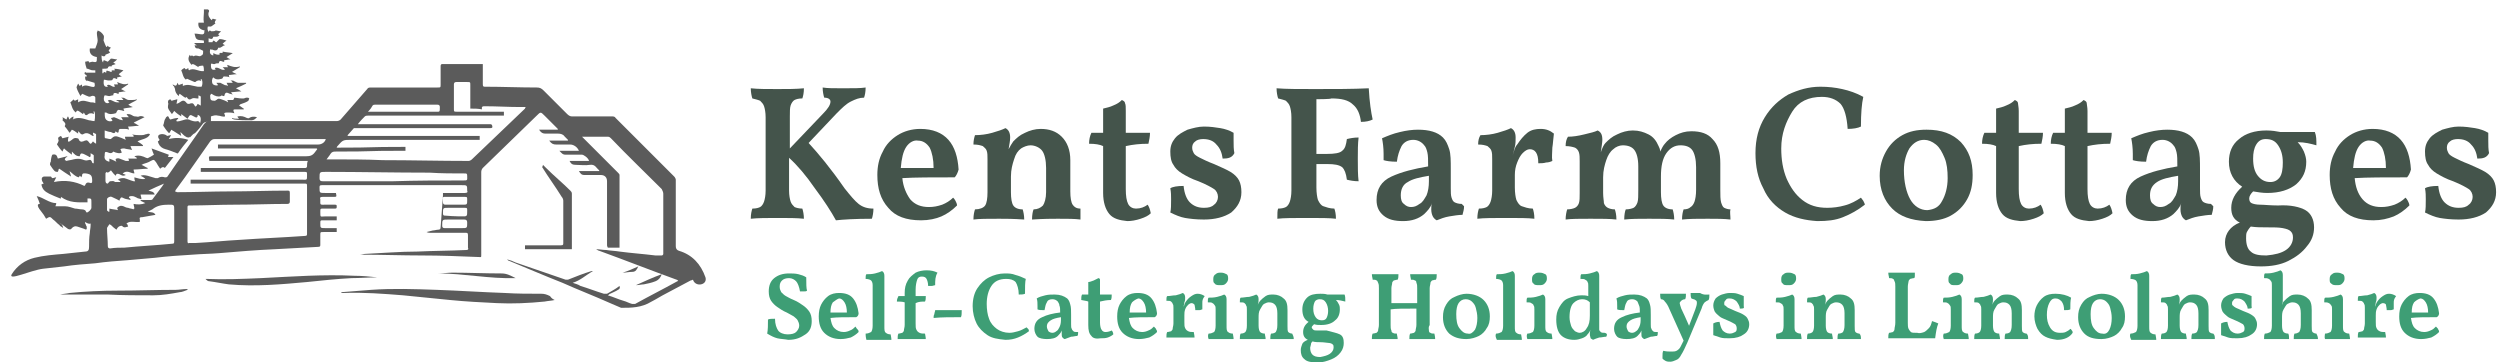 <?xml version="1.0" encoding="utf-8"?>
<!-- Generator: Adobe Illustrator 24.0.2, SVG Export Plug-In . SVG Version: 6.00 Build 0)  -->
<svg version="1.1" id="Layer_1" xmlns="http://www.w3.org/2000/svg" xmlns:xlink="http://www.w3.org/1999/xlink" x="0px" y="0px"
	 viewBox="0 0 320 46.4" style="enable-background:new 0 0 320 46.4;" xml:space="preserve">
<style type="text/css">
	.st0{fill:#5B5B5B;}
	.st1{fill:#44544B;}
	.st2{fill:#3E9E75;}
</style>
<path class="st0" d="M79.5,39.4c-0.5-0.2-0.9-0.4-1.4-0.6c-2-0.9-4.1-1.7-6.1-2.6c-2.3-0.9-4.6-1.9-6.8-2.8c-0.1,0-0.2-0.1-0.3-0.2
	c0.4,0.1,0.7,0.2,1.1,0.4c2.1,0.7,4.3,1.5,6.4,2.2c0.1,0,0.2,0,0.3,0c1-0.4,2-0.8,3-1.1c0.1,0,0.1,0,0.2,0c-0.9,0.5-1.6,1.2-2.6,1.5
	c0.3,0.1,0.7,0.2,1,0.4c1,0.3,2,0.7,3,1c0.1,0,0.3,0,0.4,0c0.5-0.3,1.1-0.6,1.6-1c0.1,0.3,0,0.4-0.2,0.5c-0.3,0.2-0.6,0.3-1,0.5
	c-0.1,0-0.1,0.1-0.3,0.2c0.7,0.2,1.3,0.5,2,0.7c0.4,0.1,0.7,0.3,1.1,0.4c0.1,0,0.3,0,0.4,0c1.8-1,3.6-1.9,5.4-2.9
	c0.1,0,0.1-0.1,0.1-0.1c-0.1,0-0.1-0.1-0.2-0.1c-3.3-1.2-6.6-2.5-9.9-3.7c-0.1,0-0.2-0.1-0.4-0.2c0.4,0,0.9,0.1,1.3,0.1
	c0.6,0.1,1.1,0.1,1.7,0.2c1.5,0.2,3,0.3,4.6,0.5c0.3,0,0.6,0,0.8,0c0.1,0,0.2-0.1,0.2-0.2c0-0.2,0-0.4,0-0.6c0-2.4,0-4.7,0-7.1
	c0-0.2-0.1-0.4-0.2-0.6c-2.2-2.2-4.4-4.3-6.5-6.5c-0.1-0.1-0.2-0.2-0.4-0.2c-1,0-2,0-3,0c-0.1,0-0.1,0-0.3,0
	c0.1,0.1,0.2,0.2,0.2,0.2c1.5,1.5,2.9,2.9,4.4,4.4c0.1,0.1,0.2,0.2,0.2,0.3c0,3,0,6.1,0,9.1c0,0.1,0,0.1,0,0.2c-0.5,0-1,0-1.5,0
	c0,0-0.1-0.2-0.1-0.3c0-1.1,0-2.2,0-3.3c0-1.6,0-3.3,0-4.9c0-0.5-0.3-0.8-0.8-0.8c-0.7,0-1.4,0-2.1,0c-0.4,0-0.5-0.2-0.7-0.5
	c0.9,0,1.8,0,2.6,0c0,0,0-0.1,0-0.1c-0.4-0.3-0.5-0.8-1.2-0.7c-0.6,0.1-1.2,0-1.8,0c-0.4,0-0.6-0.1-0.8-0.5c0.9,0,1.7,0,2.5,0
	c-0.1-0.4-0.7-0.8-0.9-0.8c-0.7,0-1.4,0-2.1,0c-0.4,0-0.5-0.2-0.8-0.5c0.9,0,1.7,0,2.5,0c-0.2-0.5-0.7-0.8-1.1-0.8
	c-0.6,0-1.2,0-1.8,0c-0.4,0-0.6-0.1-0.9-0.5c0.8,0,1.6,0,2.4,0c0,0,0-0.1,0-0.1c-0.1-0.1-0.3-0.3-0.4-0.4c-0.2-0.3-0.5-0.4-0.9-0.4
	c-0.5,0-1.1,0-1.6,0c-0.4,0-0.6-0.2-0.8-0.5c0.8,0,1.6,0,2.4,0c0,0,0-0.1,0-0.1c-0.6-0.6-1.2-1.2-1.7-1.7c-0.5-0.5-0.5-0.5-1,0
	c-2.3,2.2-4.6,4.5-6.9,6.7c-0.1,0.1-0.2,0.3-0.2,0.5c0,3.5,0,7.1,0,10.6c0,0.4,0,0.3-0.3,0.3c-2.4-0.1-4.9-0.2-7.3-0.2
	c-2.5,0-5.1-0.1-7.6-0.1c-0.1,0-0.3,0-0.4,0c0.3,0,0.5-0.1,0.7-0.1c2.2-0.1,4.5-0.3,6.7-0.3c2.1-0.1,4.2-0.1,6.3-0.2
	c0.2,0,0.3-0.1,0.2-0.3c0-0.5,0-1.1,0-1.6c0-0.3-0.1-0.3-0.3-0.3c-2.7,0-1.7,0-4.5,0c-0.1,0-0.3,0-0.5-0.1c0.3-0.1,0.5-0.1,0.8-0.2
	c0.2,0,0.5-0.1,0.7-0.1c0.2,0,0.3-0.1,0.3-0.3c0.1-1.4,0.2-2.7,0.3-4.1c0-0.1,0-0.2,0-0.3c0.1,0,0.2,0,0.3,0c2,0,0.4,0,2.5,0
	c0.3,0,0.4-0.1,0.3-0.3c0-0.7,0-0.7-0.7-0.7c-6,0-11.9,0-17.9,0c-0.3,0-0.3,0.1-0.3,0.3c0,0.7,0,0.7,0.7,0.7c1.7,0-0.8,0,1,0
	c0.1,0,0.3,0,0.4,0c0.1,0.5,0.1,0.5-0.3,0.5c-1.9,0,0.5,0-1.4,0c-0.3,0-0.4,0.1-0.3,0.3c0,0.8-0.1,0.7,0.7,0.7c1.8,0-0.6,0,1.2,0
	c0.2,0,0.2,0.1,0.2,0.2c0,0.2,0,0.3-0.2,0.3c-1.9,0,0.4,0-1.5,0c-0.4,0-0.4,0-0.4,0.4c0,0.8,0,0.6,0.6,0.6c1.8,0-0.6,0,1.2,0
	c0.1,0,0.1,0,0.3,0c0,0.2,0,0.3,0,0.5c-0.4,0-0.8,0-1.3,0c-1.6,0,1.1,0-0.4,0c-0.4,0-0.4,0-0.4,0.4c0,0.6,0,0.6,0.7,0.6
	c1.8,0-0.6,0,1.1,0c0.1,0,0.2,0,0.3,0c0,0.2,0,0.3,0,0.5c-0.1,0-0.2,0-0.3,0c-1.9,0,0.5,0-1.4,0c-0.4,0-0.4,0-0.4,0.4
	c0,0.4,0,0.8,0,1.2c0,0.2,0,0.3-0.3,0.3c-1.8,0.1-3.6,0.2-5.5,0.3c-2.4,0.1-4.7,0.3-7.1,0.5c-1.2,0.1-2.3,0.1-3.5,0.2
	c-1.6,0.1-3.2,0.2-4.8,0.4c-1.1,0.1-2.2,0.2-3.4,0.3c-1.4,0.1-2.8,0.2-4.2,0.4c-1.3,0.1-2.7,0.2-4,0.4c-0.9,0.1-1.8,0.2-2.7,0.3
	c-1.6,0.2-4.5,1.6-4,0.7c0.7-1.1,1.7-1.8,2.9-2.1s2.5-0.4,3.7-0.5c0.9-0.1,1.9-0.2,2.8-0.3c0.4,0,0.5-0.2,0.5-0.6
	c0-0.6,0-1.2,0.1-1.8c0-0.3,0.1-0.6,0.1-1c0-0.1,0-0.1,0-0.2c-0.1,0.1-0.5,0-0.7-0.2c0,0.1,0,0.2,0,0.2c0.1,0.1,0.1,0.3,0.2,0.4
	c0,0.1,0,0.3,0,0.3c0,0.1-0.2,0.1-0.3,0c-0.3-0.1-0.6-0.2-0.9-0.3c-0.3-0.1-0.5,0-0.7,0.2c-0.1,0.2-0.3,0.2-0.5,0.1
	c-0.3-0.2-0.5-0.4-0.8-0.6c-0.1-0.1-0.1-0.1-0.3-0.2C8,28.7,8,28.9,8.1,29.2C7.9,29,7.7,29,7.6,28.8c-0.3-0.2-0.5-0.5-0.8-0.7
	c-0.4-0.4-0.4-0.4-0.9-0.1c-0.1-0.2-0.2-0.3-0.3-0.5c-0.2-0.3-0.4-0.5-0.6-0.8c0-0.1-0.1-0.1-0.1-0.2c-0.1-0.2-0.1-0.4,0.2-0.4
	c-0.1-0.3-0.2-0.6-0.4-1C5.6,25.3,6.3,26,7.2,26c0,0.2-0.1,0.3-0.1,0.4c0.4,0,0.8,0,1.2,0c0.5,0,0.9,0.2,1.3,0.3
	c0.3,0,0.6,0.1,0.9,0.1c0.2,0,0.5,0.1,0.5,0.3c0,0,0.1,0.1,0.1,0.1c0.2,0,0.6-0.4,0.6-0.6c0-0.2,0-0.4,0-0.7c0-0.5,0-0.5-0.5-0.5
	c0,0.2,0,0.3,0,0.5c-1.2,0-2.3,0.1-3.4-0.7c0,0.1,0,0.1,0,0.2c0,0,0,0-0.1,0c-0.5-0.2-1-0.4-1.4-0.6c-0.6-0.3-0.9-0.6-1-1.2
	c0.1,0,0.2-0.1,0.3-0.1c-0.1-0.1-0.1-0.2-0.2-0.3c-0.1-0.3-0.1-0.5,0.2-0.6c0.3,0,0.6,0,0.9,0c0.1,0,0.1,0.2,0.2,0.2
	c0.2,0,0.3-0.1,0.5-0.1c-0.1,0.2-0.2,0.4-0.3,0.6c1.4-0.3,2.7-0.1,3.9,0.5c0,0,0.1-0.1,0.1-0.1c0.1-0.3,0.3-0.4,0.6-0.3
	c0.2,0.1,0.3,0,0.3-0.2c0-0.7-0.1-0.9-0.8-1c-0.2,0-0.5-0.1-0.5,0.3c0,0.1-0.1,0.1-0.1,0.2c-0.1-0.1-0.1-0.2-0.2-0.2
	c0,0.1-0.1,0.1-0.1,0.2c-0.5-0.1-0.8-0.5-1.2-0.8c0.1,0.3,0.1,0.4,0.2,0.7c-0.6-0.4-1.1-0.7-1.5-1c0,0-0.1,0-0.1,0.1
	c0,0.1-0.1,0.3-0.1,0.3c-0.1,0-0.3,0-0.4-0.1c-0.2-0.2-0.4-0.5-0.6-0.8c0-0.1,0-0.3,0.1-0.4c0-0.2,0.1-0.8,0.2-0.9
	C7,19.7,7.2,19.8,7.3,20c0,0.1,0.1,0.2,0.1,0.3c0.4-0.1,0.8-0.2,1.2-0.3c0,0,0,0.1,0,0.1c-0.1,0-0.1,0-0.2,0.1
	c-0.1,0.1-0.1,0.2-0.1,0.3c0.1,0,0.2,0.1,0.2,0.1c0.3-0.1,0.6-0.1,0.9-0.2c0.4-0.1,0.8-0.1,1.1,0c0.3,0.1,0.5,0.2,0.8,0.1
	c0.3-0.1,0.4,0,0.5,0.3c0,0,0,0.1,0.2,0.1c0-0.3,0-0.7,0-1c0-0.1-0.3-0.2-0.4-0.3c0,0.1,0,0.2,0,0.3c0,0.2-0.1,0.3-0.3,0.1
	c-0.2-0.1-0.4-0.2-0.6-0.3c-0.3-0.1-0.4-0.1-0.5,0.3c-0.5,0-0.7-0.3-1-0.6c0,0.2,0,0.3,0,0.4c-0.4-0.3-0.7-0.5-1-0.8
	c-0.1,0.1-0.1,0.2-0.2,0.4c-0.3-0.3-0.5-0.6-0.7-0.9c0-0.1,0-0.1,0.1-0.2c0-0.1,0.1-0.2,0.1-0.3c-0.1-0.4-0.1-0.4,0.3-0.6
	c0.1,0.1,0.1,0.2,0.2,0.3c0.3-0.1,0.5-0.1,0.8-0.2c-0.1,0.2-0.1,0.4-0.1,0.6c0.2,0.1,0.3-0.1,0.5-0.2c0.2-0.2,0.4-0.3,0.7-0.2
	c0.1,0,0.2,0.1,0.2,0.2c0.1,0.2,0.3,0.3,0.5,0.2c0.1,0,0.2-0.1,0.3-0.1c0.2-0.1,0.3,0,0.4,0.1c0.3,0.4,0.3,0.4,0.6,0
	c0.1,0.1,0.2,0.2,0.4,0.3c0-0.5,0-0.9,0-1.2c0-0.1-0.2-0.1-0.3-0.2c0,0,0,0-0.1,0c0,0.1,0,0.2,0.1,0.4c-0.1,0-0.2,0-0.3-0.1
	C11.3,17,11,17,10.8,17.1c-0.3,0.2-0.4,0.1-0.6-0.1c0-0.1-0.1-0.1-0.2-0.2C10,17,10,17,10,17.1c-0.3-0.2-0.5-0.4-0.8-0.5
	c-0.1,0.1-0.1,0.2-0.3,0.4c-0.2-0.3-0.4-0.6-0.6-0.8c0,0,0-0.1,0-0.1c0.2-0.3-0.1-0.5-0.3-0.7C8.1,15.2,8,15.1,8,15
	c0.2,0.1,0.3,0.2,0.5,0.3c0.1-0.2,0.1-0.3,0.2-0.4c0.1,0.1,0.1,0.3,0.2,0.4C9,15.1,9.2,15,9.4,14.9c0,0.2,0,0.3-0.1,0.4
	c0.7-0.4,1.4-0.1,2.1,0.1c0.2,0,0.4,0.1,0.7,0.1c0.1-0.5,0.1-1.2-0.1-1.3c0,0.1,0,0.2,0,0.4c-0.1,0-0.2-0.1-0.2-0.1
	c-0.2,0-0.4,0-0.5,0.1c-0.2,0.2-0.4,0.2-0.5-0.1c0,0-0.1-0.1-0.1-0.1c0,0.1,0,0.1-0.1,0.2c-0.1-0.1-0.3-0.2-0.4-0.3
	c-0.2-0.1-0.3-0.3-0.5,0.1c-0.5-0.4-0.5-0.9-0.7-1.3c0.1-0.1,0.3-0.2,0.4-0.4c0,0.1,0.1,0.1,0.2,0.2c0.1-0.1,0.3-0.1,0.4-0.2
	c0,0.1,0,0.2,0,0.4c0.6-0.4,1.1-0.1,1.6,0c0.2,0,0.4,0,0.6,0.1c0-0.3,0-0.5,0-0.7c0-0.2-0.3-0.3-0.5-0.2c-0.2,0.1-0.3,0.1-0.5,0
	c-0.3-0.1-0.4-0.2-0.7-0.3c0,0.1-0.1,0.1-0.2,0.3c-0.2-0.4-0.4-0.7-0.5-1.1c0-0.1,0.1-0.3,0.2-0.5c0.1,0.1,0.1,0.2,0.2,0.3
	c0.1-0.1,0.2-0.1,0.3-0.2c0,0.1,0,0.2,0,0.3c0.4-0.3,0.8-0.1,1.2,0c0.4,0.1,0.5,0,0.4-0.5c-0.3-0.1-0.7-0.2-1-0.3c0,0,0,0.1,0,0.1
	c-0.1-0.1-0.2-0.2-0.2-0.4c0-0.1,0-0.2,0-0.2c0.1,0,0.1,0,0.2,0c0.1-0.3-0.5-0.2-0.2-0.6c0.1,0.1,0.1,0.1,0.1,0.1c0.4,0,0.7,0,1,0
	c0.1,0,0.2,0,0.2,0c0-0.1,0-0.2,0-0.3c0,0-0.1,0-0.2,0c-0.2,0-0.3,0-0.5-0.1c-0.1,0-0.2-0.1-0.3-0.1c0,0-0.1,0-0.1,0
	c-0.1-0.3-0.2-0.6-0.2-0.9c0.2,0,0.5-0.2,0.5,0.1c0.1,0,0.3-0.1,0.4-0.1c0.6,0.1,0.6,0.1,0.6-0.6c-0.7-0.1-1-0.5-0.9-1.1
	c0.2,0,0.4,0,0.7,0c0.1-0.3,0.3-0.7,0.3-1c0-0.3-0.1-0.6-0.1-1c0-0.1,0.1-0.2,0.1-0.3c0.2,0.1,0.3,0.1,0.5,0.3
	c0.1,0.1,0.2,0.2,0.3,0.4c0,0.1,0,0.2,0,0.2c0,0.2-0.1,0.4,0,0.5c0.1,0.3,0.2,0.5,0.3,0.7c0,0,0.1,0,0.1,0c0-0.1,0.1-0.1,0.1-0.2
	C13.8,6,14,6,14.2,6.1c-0.1,0.1-0.2,0.2-0.3,0.4c0.1,0.1,0.1,0.1,0.2,0.2C14,6.8,13.8,6.9,13.5,7c0,0.2-0.2,0.3-0.5,0.1
	C13,7.4,13,7.8,13.2,8c0-0.1,0-0.2,0.1-0.3c0.2,0.1,0.3,0.1,0.5,0.2c0.1-0.1,0.3-0.3,0.4-0.4c0.3,0,0.5,0.1,0.8,0.1
	c-0.2,0.2-0.3,0.3-0.5,0.4c0.1,0.1,0.2,0.1,0.3,0.2c-0.2,0.1-0.4,0.1-0.5,0.2c0,0,0,0.1,0,0.1c-0.2,0-0.4-0.1-0.5,0.2
	c0,0.1-0.4,0.1-0.7,0.1c0,0.1,0,0.3,0,0.5c0,0.1,0.1,0.1,0.1,0.1c0-0.1,0.1-0.1,0.1-0.2c0.1,0,0.2,0.1,0.3,0.1c0-0.3,0-0.3,0.3-0.2
	c0.1,0,0.2,0.1,0.3,0.1c0,0,0.1,0,0.1,0c0-0.1,0-0.1,0-0.2c0.1,0,0.2,0,0.4,0c0-0.1,0-0.1-0.1-0.2C15,8.8,15.4,8.9,15.8,9
	c-0.2,0.2-0.4,0.3-0.6,0.5c0.1,0.1,0.2,0.2,0.4,0.3c-0.3,0-0.4,0.1-0.6,0.1c0,0.1,0,0.1,0,0.2c0,0-0.1,0-0.1,0
	c-0.2-0.1-0.4-0.2-0.5,0.1c0,0.1-0.3,0.1-0.5,0.1c-0.2,0-0.4-0.1-0.6-0.1c-0.1,0.6,0,1,0.5,0.9c0-0.1-0.1-0.1-0.1-0.2
	c0.4-0.2,0.6,0.3,1,0.2c0-0.1-0.1-0.2-0.1-0.3c0.2,0,0.3,0,0.5,0c0-0.1-0.1-0.2-0.1-0.3c0.5,0.2,0.9,0.4,1.4,0.2c0,0,0,0.1,0,0.1
	c-0.3,0.2-0.6,0.4-0.9,0.6c0.2,0.1,0.3,0.2,0.6,0.3c-0.4,0-0.6,0.1-0.9,0.1c0,0.1,0,0.1,0,0.2c0,0-0.1,0-0.1,0
	c-0.1,0-0.2-0.1-0.3-0.1c-0.2,0-0.3,0-0.3,0.3c-0.2,0-0.4,0.1-0.5,0.1c-0.2,0-0.4-0.1-0.6-0.1c-0.1,0.1-0.2,0.6,0,0.8
	c0.1,0.2,0.4,0.3,0.6,0.1c-0.1-0.1-0.1-0.1-0.2-0.2c0.2-0.2,0.4-0.1,0.6,0c0.2,0.1,0.4,0.2,0.6,0.2c0.1,0,0.2,0,0.3,0
	c-0.1-0.1-0.2-0.2-0.4-0.2c0,0,0-0.1,0.1-0.1c0.2,0,0.5,0,0.8,0c-0.1-0.1-0.1-0.2-0.3-0.3c0.2,0,0.4,0,0.5,0.1
	c0.2,0.1,0.3,0.2,0.5,0.2c0.1,0,0.2,0,0.4,0c0.2,0,0.4,0,0.6-0.1c0,0,0,0.1,0,0.1c-0.3,0.2-0.6,0.3-0.9,0.5c-0.1,0-0.1,0.1-0.2,0.1
	c0.1,0,0.1,0.1,0.2,0.1c0.1,0.1,0.2,0.1,0.4,0.2c-0.4,0.1-0.8,0.1-1.2,0.2c0,0.1,0.1,0.2,0.1,0.3c-0.2,0-0.3-0.1-0.5-0.1
	c-0.3-0.1-0.4,0-0.5,0.3c0,0-0.1,0.1-0.1,0.1c-0.4,0.1-0.8,0.2-1.2-0.1c0,0-0.1,0-0.2,0c0,0.3,0,0.6,0.1,0.8
	c0.1,0.2,0.4,0.4,0.8,0.3c0,0,0,0,0.1-0.1c-0.1-0.1-0.1-0.1-0.2-0.3c0.2,0,0.3-0.1,0.4-0.1c0.3,0.1,0.5,0.2,0.7,0.3
	c0.1,0,0.3,0.1,0.4,0.1c0,0,0,0,0-0.1c-0.1-0.1-0.1-0.2-0.2-0.3c0.3,0,0.6,0,1,0c-0.1-0.1-0.2-0.2-0.3-0.4c0.3,0,0.4,0,0.6,0.1
	s0.3,0.2,0.5,0.2c0.2,0,0.4,0.1,0.5,0c0.3-0.1,0.5,0,0.7,0.1c-0.4,0.2-0.8,0.4-1.2,0.6c-0.1,0-0.1,0.1-0.2,0.1
	c0.1,0,0.1,0.1,0.2,0.1c0.2,0.1,0.3,0.2,0.5,0.3c-0.4,0-0.9,0.1-1.4,0.1c0,0.1,0.1,0.2,0.1,0.4c-0.2-0.1-0.4-0.1-0.6-0.1
	c-0.2,0-0.3,0-0.5,0c-0.1,0-0.2,0.1-0.2,0.2c0,0.5-0.3,0.2-0.4,0.1c-0.1,0.4-0.4,0.2-0.6,0.1c-0.2,0-0.5-0.1-0.8-0.2
	c0,0.3,0,0.6,0,0.9c0,0,0.1,0.1,0.1,0.1c0.2,0,0.4,0.1,0.6,0.1c0.1,0,0.1,0,0.2-0.1c0.3-0.3,0.5-0.3,0.8-0.2c0.3,0.1,0.6,0.2,1,0.4
	c-0.1-0.2-0.1-0.3-0.1-0.4c0.4,0,0.7,0,1.1,0c0,0,0-0.1,0-0.1c0-0.1-0.1-0.1-0.2-0.2c0.4,0.1,0.8,0.1,1.1,0.1c0.2,0,0.4,0,0.6-0.1
	c0.2,0,0.4-0.2,0.6,0c-0.3,0.6-1.1,0.6-1.6,0.9c0.3,0.2,0.5,0.3,0.7,0.5c0,0,0,0.1,0,0.1c-0.5,0-1,0-1.6,0c0.1,0.2,0.1,0.3,0.2,0.5
	c-0.3-0.1-0.7-0.1-1-0.2c-0.2,0-0.3,0-0.5,0.1c0.1,0.1,0.1,0.3,0.2,0.4c-0.2,0.2-0.7,0.1-1.1-0.1c-0.2,0.3-0.5,0.2-0.7,0.1
	c-0.3-0.1-0.4-0.1-0.4,0.3c0,0,0,0.1,0,0.1c-0.1,0.4,0.1,0.7,0.6,0.8c0-0.1,0-0.2,0-0.4c0.3,0.1,0.5,0.2,0.9,0.4
	c-0.1-0.2-0.1-0.2-0.1-0.3c0-0.1,0.3-0.2,0.5-0.1c0.3,0.1,0.5,0.2,0.8,0.3c0.1,0,0.3,0,0.4,0c0-0.1,0-0.2-0.1-0.3c0.4,0,0.7,0,1.1,0
	c0,0,0,0,0-0.1c-0.1-0.1-0.2-0.1-0.3-0.2c0.6-0.2,1.1,0,1.5,0.2c0.1,0,0.2,0.1,0.3,0c0.2-0.1,0.4-0.2,0.7-0.4
	c-0.1-0.2-0.2-0.5-0.3-0.8c0.8,0.3,1.4,0.5,2.2,0.8c0,0,0,0.1-0.1,0.3c0.2,0,0.4,0,0.7,0c-0.4,0.5-0.7,0.9-1.1,1.4
	c-0.2-0.2-0.4-0.1-0.6,0.1c-0.2-0.3-0.4-0.6-0.5-0.8c-0.3-0.4-0.3-0.4-0.7-0.2c-0.3,0.2-0.7,0.3-1,0.4c0,0-0.1,0.1-0.2,0.1
	c0.3,0.1,0.5,0.3,0.8,0.4c0,0,0,0.1,0,0.1c-0.6,0-1.2,0.1-1.8,0.1c0,0.2,0.1,0.3,0.1,0.5c-0.5,0-0.9-0.5-1.5,0
	c0.1,0.1,0.3,0.1,0.4,0.2c-0.4,0.2-0.6,0-0.8-0.1c-0.3-0.1-0.4-0.1-0.5,0.2c-0.2-0.2-0.4-0.4-0.6-0.7c-0.2,0.2-0.4,0.4-0.6,0.2
	c0,0.1-0.1,0.1-0.1,0.2c0,0.3,0,0.6,0,0.9c0,0.3,0.1,0.4,0.3,0.4c0.1-0.1,0.2-0.3,0.3-0.3c0.2,0,0.5-0.1,0.6,0.1c0.2,0,0.4,0,0.7,0
	c0,0,0,0,0-0.1c-0.1-0.1-0.2-0.1-0.3-0.2c0.2-0.2,0.5-0.2,0.8-0.2c0.4,0.1,0.8,0.3,1.2,0.4c0,0,0.1,0,0.2,0
	c-0.1-0.2-0.1-0.3-0.1-0.5c0.4,0.1,0.9,0.3,1.4,0.2c-0.2-0.2-0.4-0.3-0.6-0.4c0.2-0.1,0.5-0.1,0.9,0c0.3,0.1,0.7,0.2,1,0.3
	c0.1,0,0.2,0,0.3,0c0.3-0.2,0.6-0.2,0.9-0.1c0.2,0,0.3,0,0.4-0.2c1.5-2.2,3.1-4.4,4.6-6.6c0.2-0.2,0.3-0.4,0.6-0.4
	c5.5,0,10.9,0,16.4,0c0.2,0,0.4-0.1,0.5-0.2c1.1-1.3,2.3-2.6,3.4-3.9c0.1-0.2,0.3-0.2,0.5-0.2c2.8,0,5.7,0,8.5,0
	c0.4,0,0.4,0,0.4-0.4c0-0.8,0-1.5,0-2.3c0-0.1,0-0.3,0.2-0.3c1.7,0,3.4,0,5.1,0c0,0,0.1,0,0.1,0c0,0.3,0,0.5,0,0.8
	c0,0.6,0,1.2,0,1.8c0,0.3,0.1,0.3,0.3,0.3c2.2,0,4.4,0.1,6.6,0.1c0.4,0,0.6,0.1,0.9,0.4c1,1,2,2,3,3c0.2,0.2,0.4,0.3,0.6,0.3
	c1.7,0,3.4,0,5.1,0c0.2,0,0.4,0,0.5,0.2c2.5,2.5,5,5,7.5,7.5c0.1,0.1,0.2,0.3,0.2,0.4c0,2.8,0,5.7,0,8.5c0,0.3,0.1,0.5,0.4,0.6
	c1.7,0.5,2.8,1.7,3.4,3.4c0.3,1-1.3,1.3-1.6,0.3c-0.2,0.1-0.3,0.1-0.3,0.1c-1.1,0.6-2.1,1.1-3.2,1.7c-0.6,0.3-1.2,0.7-1.8,1
	C82.1,39.4,80.8,39.4,79.5,39.4z M41.7,17.8c-0.1,0-0.2,0-0.3,0c-4.6,0-9.3,0-13.9,0c-0.3,0-0.4,0.1-0.6,0.3
	c-1.5,2.1-2.9,4.2-4.4,6.2c0,0.1-0.1,0.1-0.1,0.2c0.1,0,0.2,0.1,0.3,0.1c2.2,0,4.5-0.1,6.7-0.1c2.5,0,4.9-0.1,7.4-0.1
	c0.2,0,0.3,0,0.3,0.3c0,0.4,0,0.8,0,1.1c0,0.2-0.1,0.3-0.3,0.3c-2.3,0-4.5,0.1-6.8,0.1c-1.9,0-3.8,0.1-5.7,0.1c-0.2,0-0.3,0-0.3,0.2
	c0,1.5,0,2.9,0,4.4c0,0.2,0.1,0.3,0.2,0.2c0.3,0,0.6,0,0.9,0c1.9-0.1,3.7-0.3,5.6-0.4c2.8-0.2,5.5-0.3,8.3-0.5
	c0.3,0,0.3-0.1,0.3-0.3c0-2,0-4,0-6c0-0.4,0-0.4-0.4-0.4c-4.7,0-9.4,0-14.2,0c-0.1,0-0.2,0-0.3,0c0-0.2,0-0.3,0-0.5
	c0.1,0,0.2,0,0.3,0c4.7,0,9.3,0,14,0c0.6,0,0.6,0.1,0.6-0.6c0-0.4,0-0.4-0.4-0.4c-4.3,0-8.6,0-12.9,0c-0.1,0-0.2,0-0.3,0
	c0-0.2,0-0.3,0-0.5c0.1,0,0.3,0,0.4,0c4.2,0,8.3,0,12.5,0c0.2,0,0.3,0,0.5,0c0.1,0,0.2-0.1,0.2-0.2c0-0.2,0-0.5,0.1-0.7
	c-4.2,0-8.4,0-12.6,0C26.7,20,26.7,20,27.1,20c4,0,8.1,0,12.1,0c0.5,0,0.8-0.1,1.1-0.5c0.1-0.1,0.2-0.3,0.3-0.4c0,0,0-0.1-0.1-0.1
	c-4.2,0-8.4,0-12.6,0c0-0.2,0-0.3,0-0.5c0.1,0,0.2,0,0.3,0c4.2,0,8.3,0,12.5,0C41.2,18.5,41.6,18.2,41.7,17.8z M60.2,13.9
	c0-0.1,0-0.2,0-0.3c0-0.9,0-1.8,0-2.7c0-0.4,0-0.4-0.4-0.4c-0.5,0-0.9,0-1.4,0c-0.2,0-0.3,0.1-0.3,0.3c0,1,0,2.1,0,3.1
	c0,0.4,0,0.4,0.4,0.4c1.9,0,3.8,0,5.7,0c0.1,0,0.2,0,0.3,0c0,0.2,0,0.3,0,0.5c-0.1,0-0.3,0-0.4,0c-5.7,0-11.4,0-17,0
	c-0.1,0-0.3,0-0.4,0.1c-0.3,0.3-0.6,0.6-0.9,1c0.2,0,0.3,0,0.4,0c5.4,0,10.8,0,16.2,0c0.1,0,0.3,0,0.4,0c0.1,0,0.2,0.1,0.2,0.2
	c0.1,0.3-0.1,0.3-0.3,0.3c-5.7,0-11.4,0-17.2,0c-0.1,0-0.2,0-0.2,0c-0.3,0.3-0.5,0.6-0.8,0.9c0,0,0,0.1,0,0.1c5.6,0,11.2,0,16.9,0
	c0,0.2,0,0.3,0,0.5c-0.2,0-0.3,0-0.5,0c-5.3,0-10.6,0-15.9,0c-1.1,0-1.1,0-1.8,0.8c0,0-0.1,0.1-0.1,0.2c5.6,0,3.2-0.1,8.8-0.1
	c0,0.2,0,0.3,0,0.5c-0.1,0-0.2,0-0.3,0c-5.5,0-3.1,0.1-8.6,0.1c-0.3,0-0.5,0-0.7,0.3c-0.1,0.2-0.3,0.4-0.5,0.7c0.3,0,0.4,0,0.6,0
	c2.2,0,4.4,0,6.6,0.1c3.7,0,7.3,0.1,11,0.1c0.1,0,0.3-0.1,0.4-0.2c2.3-2.2,4.5-4.3,6.8-6.5c0,0,0-0.1,0.1-0.2c-0.3,0-0.5,0-0.7,0
	c-1.5,0-3-0.1-4.5-0.1c-0.3,0-0.5,0-0.4,0.4C61.2,13.9,60.7,13.9,60.2,13.9z M14.9,29.4c-0.3-0.2-0.5-0.4-0.7-0.6
	c0,0-0.2-0.1-0.2-0.1c-0.1,0.2-0.3,0.4-0.3,0.5c0,0.8,0.1,1.5,0.1,2.3c0,0.2,0.1,0.3,0.3,0.3c0.6-0.1,1.2-0.1,1.8-0.1
	c2-0.2,4.1-0.3,6.1-0.5c0.3,0,0.3-0.1,0.3-0.4c0-1.3,0-2.6,0-3.9c0-0.7,0-0.7-0.7-0.7c-0.8,0-1.5,0.1-2.1,0.6
	c-0.2,0.1-0.4,0.2-0.6,0.3c0.4,0.1,0.8,0,1,0.4c-0.6,0.1-1.1,0.2-1.7,0.3c-0.2,0-0.4,0-0.3,0.3c0,0.1,0,0.2,0,0.3
	c-0.6,0.1-1.2-0.2-1.7,0.2c0,0.1,0.1,0.1,0.1,0.1c0,0.1,0.1,0.2,0.1,0.3c-0.1,0-0.3,0.1-0.4,0.1c-0.2,0-0.3-0.1-0.4-0.2
	C15.3,28.9,15.1,29,14.9,29.4z M50.3,23.2C50.3,23.1,50.3,23.1,50.3,23.2c3-0.1,5.9-0.1,8.9-0.1c0.7,0,0.6,0,0.6-0.6
	c0-0.3-0.1-0.3-0.3-0.3c-1.5,0-3,0-4.5-0.1c-4.4,0-8.9-0.1-13.3-0.1c-0.8,0-0.8,0-0.8,0.8c0,0.3,0.1,0.4,0.4,0.4
	C44.3,23.2,47.3,23.2,50.3,23.2z M47.1,14.3c0.2,0,0.4,0,0.5,0c2.7,0,5.4,0,8.1,0c0.6,0,0.6,0.1,0.6-0.6c0-0.2-0.1-0.3-0.3-0.3
	c-2.7,0-5.3,0-8,0c-0.1,0-0.2,0-0.3,0.1C47.6,13.7,47.4,14,47.1,14.3z M21,23.5C21,23.5,21,23.5,21,23.5c-0.7,0.3-1.4,0.6-2,0.9
	c0.3,0.1,0.7,0.1,0.8,0.5c-0.6,0-1.2,0-1.8,0c0,0.2,0.1,0.3,0.1,0.6c-0.3-0.1-0.5-0.1-0.6-0.2c-0.2-0.1-0.4-0.2-0.6-0.2
	c-0.2,0-0.4,0-0.4,0.2c0.1,0.1,0.2,0.1,0.2,0.2c0,0,0,0.1,0,0.1c-0.3-0.1-0.6-0.1-0.8-0.2c-0.4-0.2-0.4-0.2-0.6,0.2c0,0,0,0.1,0,0.1
	c-0.3-0.2-0.6-0.3-1-0.5c-0.2-0.1-0.6,0.1-0.6,0.3c0,0.5,0,0.9,0,1.4c0,0.1,0.1,0.1,0.2,0.2c0,0,0,0,0.1,0c0-0.1,0-0.3,0-0.4
	c0.4,0.1,0.7,0.1,1.1,0.2c-0.1-0.2-0.1-0.3-0.1-0.3c0.3-0.3,0.5-0.3,0.8-0.2c0.2,0.1,0.4,0.2,0.6,0.2c0.2,0.1,0.5,0.1,0.7,0.2
	c0,0,0-0.1,0.1-0.1c0-0.2-0.1-0.4-0.1-0.6c0.5,0.1,1,0.1,1.5-0.1c-0.2-0.1-0.4-0.2-0.6-0.3c0,0,0-0.1,0-0.1c0.4,0,0.8,0,1.2,0
	c0.2,0,0.3,0,0.4-0.2c0.4-0.5,0.8-1.1,1.2-1.6C20.8,23.8,20.9,23.6,21,23.5z M60.1,29.2L60.1,29.2c0.9,0-1.9,0-1,0
	c0.7,0,0.7,0,0.7-0.7c0-0.3-0.1-0.4-0.4-0.4c-1.9,0-0.1,0-2,0c-0.8,0-0.8,0-0.8,0.8c0,0.2,0.1,0.3,0.3,0.3
	C58.1,29.2,59.1,29.2,60.1,29.2z M60.1,27.7L60.1,27.7c0.9,0-1.9,0-1,0c0.7,0,0.7,0,0.7-0.7c0-0.4,0-0.4-0.4-0.4c-1.9,0-0.1,0-2,0
	c-0.7,0-0.7,0-0.7,0.7c0,0.3,0.1,0.3,0.3,0.3C58.1,27.7,59.1,27.7,60.1,27.7z M60.1,26.2L60.1,26.2c0.9,0-1.8,0-0.9,0
	c0.6,0,0.6,0,0.6-0.6c0-0.4,0-0.4-0.4-0.4c-1.9,0-0.1,0-2,0c-0.9,0-0.7-0.1-0.7,0.7c0,0.2,0.1,0.3,0.3,0.3
	C58.1,26.2,59.1,26.2,60.1,26.2z"/>
<path class="st0" d="M26.6,1.2c0.2,0.1,0.2,0.2,0.1,0.4c-0.1,0.4,0.1,0.7,0.4,1c0-0.1,0.1-0.1,0.1-0.2c0.2,0,0.3,0.1,0.5,0.1
	c-0.1,0.1-0.2,0.2-0.2,0.4c0,0.1,0.1,0.1,0.1,0.1c-0.2,0.1-0.4,0.3-0.6,0.4c-0.1,0-0.2,0-0.4,0c-0.1,0.3,0,0.5,0.1,0.7
	c0-0.1,0.1-0.1,0.1-0.2c0.1,0,0.3,0.1,0.4,0.2c0,0-0.1-0.1-0.1-0.1C27.3,4,27.5,4,27.6,3.9C27.8,3.9,28,4,28.3,4
	c-0.1,0.1-0.2,0.2-0.4,0.4C28,4.4,28,4.5,28.1,4.5c-0.1,0.1-0.2,0.2-0.4,0.2c0,0-0.1,0-0.2,0c-0.1,0-0.2,0-0.2,0
	C27.2,5.1,27,5,26.7,4.9c0,0.2,0,0.4,0,0.5c0.2,0,0.3,0,0.5,0c0.1-0.5,0.4,0.1,0.5,0C27.9,5.2,28,5.1,28.1,5c0.3,0,0.6,0.1,0.9,0.2
	c-0.2,0.1-0.4,0.3-0.5,0.4c0.1,0.1,0.2,0.1,0.3,0.2c-0.3,0-0.5,0.4-0.8,0.3c0,0-0.1,0-0.1,0.1c-0.1,0.3-0.4,0.3-0.6,0.2
	c-0.1-0.1-0.3,0-0.4-0.1c-0.1,0.5,0,0.7,0.4,0.8c0-0.1,0-0.2,0-0.3c0.2,0.1,0.4,0.2,0.6,0.2c0.1,0,0.1,0,0.2,0c0-0.1,0-0.1,0-0.2
	c0.1-0.1,0.5,0.1,0.4-0.2c0.4,0.1,0.8,0.1,1.3,0.2c-0.3,0.2-0.5,0.3-0.8,0.5c0.1,0.1,0.3,0.2,0.5,0.3c-0.3,0-0.5,0.1-0.8,0.1
	c0,0.1,0,0.1,0,0.2c-0.2,0.1-0.6-0.4-0.7,0.2c-0.2,0-0.4,0-0.5,0.1c-0.1,0-0.1,0-0.2,0c-0.3-0.1-0.3-0.1-0.3,0.2
	c0,0.5,0.2,0.6,0.6,0.5c0-0.1-0.1-0.1-0.1-0.2c0.5-0.2,0.8,0.4,1.3,0.2c-0.1-0.1-0.2-0.2-0.3-0.3c0.3,0,0.4,0,0.7,0
	c-0.1-0.1-0.1-0.2-0.1-0.2c0,0,0,0,0-0.1c0.5,0.2,1,0.4,1.6,0.2c0,0,0,0.1,0,0.1c-0.2,0.1-0.3,0.2-0.5,0.3c-0.2,0.1-0.3,0.2-0.5,0.3
	c0.2,0.1,0.4,0.2,0.6,0.3c-0.4,0-0.7,0.1-1,0.1c0,0.1,0,0.2,0.1,0.3c-0.2-0.1-0.4-0.1-0.5-0.1c-0.2,0-0.3-0.1-0.4,0.2
	c0,0-0.1,0.1-0.2,0.1c-0.4,0.1-0.7,0.1-1-0.2c-0.2,0.2-0.2,0.6-0.1,0.8c0.1,0.2,0.5,0.3,0.7,0.2c0-0.1-0.1-0.1-0.2-0.3
	c0.2,0,0.4,0,0.5,0c0.2,0.1,0.4,0.2,0.6,0.3c0.1,0,0.2,0,0.4,0.1c-0.1-0.2-0.1-0.2-0.2-0.4c0.3,0,0.5,0,0.8,0
	c-0.1-0.1-0.1-0.2-0.3-0.3c0.2,0,0.4,0,0.5,0.1c0.2,0.1,0.4,0.2,0.5,0.2c0.1,0,0.2,0,0.4,0c0.2,0,0.4,0,0.6,0c0,0,0,0.1,0,0.1
	c-0.4,0.2-0.8,0.4-1.3,0.6c0.2,0.1,0.4,0.2,0.7,0.4c-0.5,0-0.9,0.1-1.3,0.1c0,0.1,0.1,0.2,0.2,0.3c-0.3-0.1-0.5-0.1-0.6-0.2
	c-0.3-0.1-0.4,0-0.5,0.4c-0.1,0-0.2,0-0.3-0.1c-0.2,0.2-0.6,0.2-1,0C27.1,12,27,12,27,12c0,0.1-0.1,0.2-0.1,0.2c0,0,0,0.1,0,0.1
	c0,0.5,0.1,0.6,0.6,0.6c0.1,0,0.1-0.1,0.2-0.1c0.2-0.2,0.3-0.2,0.6-0.1c0.3,0.1,0.6,0.2,0.9,0.4c0-0.1-0.1-0.2-0.1-0.3
	c0.2,0,0.5,0,0.7,0c0.1,0,0.1-0.1,0.2-0.3c0.2,0,0.6,0.1,0.9,0.1c0.1,0,0.2,0,0.3,0c0.1,0,0.2-0.1,0.4-0.1c0.1,0,0.2,0,0.3,0.1
	c0,0.1-0.1,0.2-0.1,0.3c-0.3,0.2-0.6,0.3-0.9,0.4c-0.1,0-0.2,0.1-0.3,0.2c0.2,0.1,0.4,0.3,0.6,0.4c0,0,0,0.1,0,0.1
	c-0.3,0-0.6,0-0.9,0c-0.5,0-0.5,0-0.3,0.5c-0.3-0.1-0.6-0.1-0.9-0.1c-0.1,0-0.3,0-0.4,0.1c0,0.1,0.1,0.2,0.1,0.3c0,0,0,0.1,0,0.1
	c-0.3,0.1-0.6-0.1-0.9-0.1c-0.3-0.1-0.6,0-0.9,0.1c0,0.2,0,0.4,0,0.7c-0.2,0-0.4,0-0.6,0c-0.1,0-0.3,0.1-0.4,0.2
	c-0.3,0.4-0.6,0.8-1,1.2c-0.1,0.1-0.2,0.1-0.3,0.2c-0.1,0.1-0.2,0.2-0.4,0.4c0,0-0.1-0.1-0.1-0.1c0,0,0,0,0,0.1
	c-0.1,0-0.3,0-0.4-0.1c-0.2-0.1-0.4-0.3-0.7-0.6c0,0.2,0.1,0.4,0.1,0.5c-0.5-0.3-0.9-0.6-1.3-0.8c0,0.1,0,0.1-0.1,0.2
	c0,0.2-0.2,0.3-0.3,0.1c-0.2-0.2-0.4-0.5-0.6-0.8c0,0,0-0.1,0-0.1c0.1-0.2,0.1-0.5,0.2-0.7c0.1-0.1,0.1-0.3,0.3-0.4
	c0.2-0.1,0.2,0.2,0.3,0.3c0,0,0.1,0.1,0.1,0.1c0.3-0.1,0.7-0.2,1-0.2c0,0,0,0.1,0,0.1c-0.1,0.1-0.3,0.2-0.2,0.3c0,0.1,0.3,0,0.4,0
	c0.5-0.1,0.9-0.4,1.4-0.1c0.3,0.1,0.6,0.2,0.9,0.1c0.1,0,0.2,0.1,0.2,0.1c0,0,0.1,0.1,0.1,0.2c0.2-0.6,0.1-1-0.3-1.1
	c0,0.1,0,0.1,0,0.2c-0.1,0.1-0.1,0.2-0.3,0.1c-0.1,0-0.1-0.1-0.2-0.1c-0.5-0.3-0.5-0.2-0.8,0.3c-0.3-0.2-0.5-0.4-0.8-0.6
	c0,0.1,0,0.2,0,0.3c-0.3-0.2-0.6-0.4-0.9-0.7c-0.1,0.1-0.1,0.2-0.3,0.4c-0.2-0.3-0.4-0.5-0.5-0.8c0,0,0-0.1,0-0.2
	c0-0.2,0.1-0.3,0-0.5c0-0.3,0.1-0.3,0.3-0.4c0.1,0.1,0.1,0.2,0.2,0.2c0.2-0.1,0.4-0.1,0.7-0.2c0,0.2-0.1,0.4-0.1,0.6
	c0.2-0.1,0.3-0.1,0.4-0.2c0.4-0.3,0.6-0.3,0.9,0.1c0.1,0.1,0.2,0.1,0.3,0.1c0.3-0.1,0.5-0.2,0.7,0.2c0.1,0.2,0.2,0.2,0.4-0.2
	c0.1,0,0.1,0.1,0.2,0.1c0,0,0.1,0.1,0.2,0.1c0-0.4,0-0.7,0-1.1c0-0.1-0.1-0.1-0.3-0.2c0,0.2,0,0.3,0,0.4c-0.1,0-0.1,0-0.2,0
	c-0.2,0-0.4-0.1-0.6,0c-0.3,0.2-0.5,0.2-0.7-0.2c-0.1,0.1-0.1,0.1-0.2,0.1c-0.2-0.1-0.4-0.3-0.7-0.5c-0.1,0.1-0.1,0.2-0.1,0.3
	c-0.3-0.2-0.5-0.6-0.5-0.9c0-0.1-0.1-0.2-0.1-0.3c-0.1-0.1-0.2-0.2-0.2-0.3c0.2,0.1,0.5,0.4,0.6-0.2c0.1,0.1,0.1,0.2,0.2,0.3
	c0.1-0.1,0.3-0.1,0.5-0.2c0,0.1,0,0.2,0,0.3c0.7-0.3,1.2,0,1.9,0.1c0.2,0,0.3,0,0.5,0c0.2-0.4,0.1-1-0.1-1c0,0.1,0,0.2,0.1,0.3
	c-0.3-0.2-0.6-0.1-0.8,0.1c0,0-0.1,0-0.1,0c-0.2-0.1-0.5-0.2-0.7-0.3c-0.2-0.1-0.3-0.2-0.4,0c-0.4-0.3-0.4-0.8-0.6-1.2
	c0.1-0.1,0.2-0.2,0.4-0.3c0.1,0.1,0.1,0.1,0.2,0.2c0.1-0.1,0.2-0.1,0.3-0.2c0,0.1,0,0.2,0.1,0.3c0.6-0.4,1.2,0.2,1.9,0.1
	c0-0.2,0-0.5-0.1-0.7c0,0-0.4,0-0.6,0.1c0,0,0,0.1,0,0.1c-0.2-0.1-0.4-0.3-0.7-0.4c-0.1,0-0.2,0.1-0.2,0.1c-0.4-0.5-0.5-0.8-0.2-1.3
	c0,0.1,0.1,0.1,0.1,0.2c0.1-0.1,0.2-0.1,0.2-0.1c0.1,0.1,0.2,0.1,0.2,0.1c0.3-0.2,0.5,0,0.8,0C26,7,26,7,26,6.5
	c-0.2-0.1-0.4-0.2-0.6-0.3c0,0-0.1,0-0.1,0c-0.3,0-0.3-0.1-0.4-0.4c0.1,0,0.1,0,0.3,0c-0.1-0.1-0.2-0.1-0.3-0.2c0-0.1,0-0.1,0-0.1
	c0.4,0,0.8,0,1.2,0c0-0.1,0-0.2,0-0.3c-0.3-0.1-0.7,0-0.9-0.2c-0.2-0.1-0.2-0.4-0.3-0.7c0.4,0,0.7,0.1,1,0.1c0.1,0,0.2-0.1,0.2-0.1
	c0.1-0.1,0-0.3,0.1-0.4c-0.5-0.1-0.9-0.3-0.8-1c0.2,0,0.4,0,0.7,0C26,2.4,26.1,2,26.1,1.6c0-0.1,0-0.3,0-0.4
	C26.3,1.2,26.4,1.2,26.6,1.2z"/>
<path class="st0" d="M24.1,17.9c-0.5,0.6-0.9,1.1-1.3,1.7c0,0-0.1,0.1-0.2,0c-0.5-0.2-1-0.4-1.4-0.5c-0.1,0-0.2-0.1-0.3-0.1
	c-0.4-0.2-0.6-0.5-0.7-0.9c0.2-0.1,0.3-0.2,0.1-0.4c-0.1-0.2-0.1-0.4,0.2-0.5c0.3-0.1,0.7,0,0.9,0.2c0.1,0,0.3-0.1,0.5-0.1
	c-0.1,0.2-0.2,0.3-0.3,0.5C22.4,17.6,23.2,17.6,24.1,17.9z"/>
<path class="st0" d="M30.6,15.2c-0.1-0.1-0.2-0.2-0.2-0.3c0.5-0.1,0.8,0,1.2,0.2c0.1,0,0.2,0.1,0.3,0c0.3-0.2,0.6-0.2,1-0.1
	c-0.2,0.2-0.4,0.4-0.7,0.4c-0.7,0-1.5,0-2.2-0.1c-0.1,0-0.2-0.1-0.3-0.1c0,0,0-0.1,0-0.1C29.9,15.2,30.2,15.2,30.6,15.2z"/>
<path class="st0" d="M71,38.4c-0.4,0.1-0.8,0.1-1.3,0.2c-2,0.2-4.1,0.3-6.1,0.2c-2-0.1-4-0.2-6-0.4c-2-0.2-4-0.4-6-0.6
	c-2.5-0.2-5.1-0.4-7.6-0.3c-0.1,0-0.2,0-0.3,0c0,0,0-0.1,0-0.1c1.3-0.1,2.5-0.2,3.8-0.3c2.8-0.2,5.6-0.1,8.4,0
	c2.9,0.1,5.8,0.3,8.7,0.4c1.6,0.1,3.1,0.1,4.7,0.1c0.4,0,0.7,0.1,1.1,0.3C70.6,38.2,70.8,38.3,71,38.4C71,38.4,71,38.4,71,38.4z"/>
<path class="st0" d="M48.3,35.5c-1.1,0-2.2,0.1-3.3,0.1c-1.9,0.1-3.8,0.3-5.7,0.5c-3.3,0.3-6.6,0.6-10,0.3c-0.8-0.1-1.7-0.3-2.5-0.4
	c-0.2,0-0.3-0.1-0.5-0.3c0,0,0.1,0,0.1,0c2.3,0.1,4.7,0,7-0.1c4-0.2,8-0.5,12-0.3C46.4,35.3,47.3,35.4,48.3,35.5
	C48.3,35.5,48.3,35.5,48.3,35.5z"/>
<path class="st0" d="M69.5,21.1c0.1,0.1,0.3,0.3,0.4,0.4c1,1,2.1,1.9,3.1,2.9c0.1,0.1,0.2,0.2,0.2,0.4c0,2.3,0,4.6,0,6.9
	c0,0,0,0.1,0,0.2c-2,0-4,0-6,0c0-0.2,0-0.3,0-0.5c0.1,0,0.2,0,0.3,0c1.4,0,2.9,0,4.3,0c0.3,0,0.3-0.1,0.3-0.3c0-1.8,0-3.6,0-5.4
	c0-0.2-0.1-0.4-0.2-0.5c-0.8-1.3-1.7-2.5-2.5-3.8C69.5,21.2,69.5,21.1,69.5,21.1C69.4,21.1,69.5,21.1,69.5,21.1z"/>
<path class="st0" d="M24,37.1c-0.3,0.1-0.7,0.3-1,0.3c-1.1,0.2-2.2,0.4-3.4,0.4c-1.9,0-3.9,0-5.8-0.1c-1.9,0-3.8,0-5.7,0
	c-0.1,0-0.3,0-0.4,0c0.4-0.1,0.8-0.1,1.2-0.2c2-0.2,4.1-0.3,6.2-0.3c2.5,0,4.9-0.1,7.4-0.1c0.4,0,0.9-0.1,1.3-0.1c0.1,0,0.1,0,0.2,0
	C24,37.1,24,37.1,24,37.1z"/>
<path class="st0" d="M56.1,35c0.6,0,1.2-0.1,1.8-0.1c2.1,0,4.2,0.1,6.3,0.1c0.7,0,1.2,0.3,1.8,0.6C62.6,35.7,59.4,35,56.1,35
	C56.1,35,56.1,35,56.1,35z"/>
<path class="st0" d="M81.4,36.5c1.1-0.5,2.2-1,3.3-1.4c-0.1,0.3-0.3,0.7-0.8,0.9c-0.5,0.2-1,0.3-1.5,0.4
	C82.1,36.4,81.8,36.5,81.4,36.5C81.4,36.5,81.4,36.5,81.4,36.5z"/>
<path class="st0" d="M81.7,34.1c-0.2,0.4-0.3,0.7-0.8,0.7c-0.4,0-0.8,0.1-1.2,0.1C80.4,34.7,81,34.4,81.7,34.1z"/>
<path class="st1" d="M109.9,26.1c0.5,0.4,1.1,0.6,1.9,0.6c0,0.5-0.1,1-0.2,1.3c-2.2,0-3.7,0.1-4.6,0.2c-0.6-1.1-1.5-2.5-2.7-4.1
	c-1.1-1.6-2.2-2.9-3.3-3.9v4.2c0,0.6,0.1,1.1,0.2,1.4s0.3,0.5,0.5,0.7c0.2,0.1,0.6,0.2,1,0.2c0.1,0.3,0.2,0.8,0.2,1.3
	c-0.9-0.1-2-0.1-3.3-0.1c-1.4,0-2.6,0-3.5,0.1c0-0.6,0.1-1,0.2-1.3c0.5,0,0.8-0.1,1-0.2c0.2-0.1,0.4-0.4,0.5-0.7
	c0.1-0.3,0.2-0.8,0.2-1.4V15c0-0.6-0.1-1.1-0.2-1.4c-0.1-0.3-0.3-0.5-0.5-0.7c-0.2-0.1-0.6-0.2-1-0.3c-0.1-0.3-0.2-0.8-0.2-1.3
	c0.9,0.1,2,0.1,3.4,0.1c1.3,0,2.4,0,3.4-0.1c0,0.6-0.1,1-0.2,1.3c-0.5,0-0.8,0.1-1,0.2c-0.2,0.1-0.4,0.4-0.5,0.7
	c-0.1,0.3-0.1,0.8-0.1,1.4v4.1l4.2-4.4c0.7-0.7,1-1.2,1-1.6c0-0.3-0.3-0.5-0.8-0.5c-0.1-0.3-0.2-0.8-0.2-1.3
	c0.6,0.1,1.4,0.1,2.6,0.1c1.3,0,2.3,0,2.9-0.1c0,0.6-0.1,1-0.2,1.3c-0.6,0-1.1,0.2-1.7,0.5s-1.1,0.8-1.8,1.5l-3.6,3.8
	c1.2,1.3,2.8,3.2,4.6,5.8C108.9,25.1,109.4,25.7,109.9,26.1z"/>
<path class="st1" d="M122.3,25.7c0.1,0.2,0.2,0.4,0.2,0.6c-0.6,0.6-1.3,1.1-2,1.4s-1.6,0.5-2.6,0.5c-1.9,0-3.3-0.5-4.2-1.6
	c-1-1.1-1.4-2.5-1.4-4.2c0-1.1,0.2-2.1,0.7-3c0.4-0.9,1.1-1.6,1.9-2.1c0.8-0.5,1.8-0.8,2.9-0.8c1.6,0,2.8,0.5,3.6,1.4
	c0.8,0.9,1.2,2.2,1.3,3.8c-0.1,0.4-0.3,0.8-0.5,1c-2.8,0-5.1,0-6.7,0.1c0.1,1.1,0.5,2,1,2.7c0.6,0.7,1.4,1,2.4,1
	c0.6,0,1.1-0.1,1.7-0.3c0.5-0.2,1-0.5,1.4-0.9C122.1,25.4,122.2,25.5,122.3,25.7z M116,18.8c-0.4,0.6-0.6,1.5-0.7,2.7h4.2
	c0-1.1-0.2-2-0.5-2.6c-0.4-0.6-0.9-0.9-1.5-0.9C117,17.9,116.4,18.2,116,18.8z"/>
<path class="st1" d="M138.3,28.1c-0.7-0.1-1.7-0.1-2.9-0.1c-0.7,0-1.8,0-3.3,0.1c0-0.6,0.1-1.1,0.2-1.3c0.5,0,0.9-0.2,1.2-0.5
	c0.2-0.3,0.4-0.9,0.4-1.7v-3.1c0-1-0.2-1.8-0.5-2.2c-0.3-0.4-0.9-0.7-1.5-0.7c-0.4,0-0.9,0.2-1.2,0.4c-0.4,0.3-0.7,0.7-0.9,1.4
	c-0.2,0.6-0.4,1.3-0.4,2.2v2c0,0.8,0.1,1.4,0.3,1.7s0.6,0.5,1.2,0.5c0.1,0.3,0.2,0.8,0.2,1.3c-1.4-0.1-2.4-0.1-3.2-0.1
	c-1.5,0-2.6,0-3.3,0.1c0-0.6,0.1-1,0.2-1.3c0.6,0,1.1-0.2,1.3-0.5c0.2-0.3,0.3-0.9,0.3-1.7v-4.2c0-0.5,0-0.8-0.1-1.1
	s-0.3-0.4-0.5-0.6c-0.3-0.1-0.6-0.2-1.2-0.2c0-0.5,0.1-0.9,0.2-1.2c0.7,0,1.5-0.1,2.2-0.3c0.7-0.2,1.3-0.4,1.7-0.6
	c0.4,0.2,0.6,0.6,0.6,1.2c0,0.4-0.1,0.9-0.2,1.5c0.2-0.4,0.4-0.7,0.6-1c0.4-0.4,0.8-0.8,1.5-1.1c0.6-0.3,1.3-0.5,2-0.5
	c1.1,0,2,0.3,2.7,1c0.7,0.7,1.1,1.7,1.1,3v4c0,0.8,0.1,1.4,0.3,1.7c0.2,0.3,0.5,0.5,1,0.5C138.3,27,138.3,27.5,138.3,28.1z"/>
<path class="st1" d="M142,27.4c-0.5-0.6-0.8-1.5-0.8-2.7v-6c-0.4-0.2-1-0.3-1.8-0.3c0-0.5,0.1-1,0.3-1.4h1.5v-3.1
	c0.4-0.1,0.9-0.2,1.3-0.4c0.5-0.2,0.8-0.4,1.1-0.7c0.2,0.1,0.4,0.2,0.4,0.4c0.1,0.2,0.1,0.5,0.1,1V17h3.1c0,0.5-0.1,0.9-0.2,1.4
	c-1.1,0-2,0.1-2.9,0.3v5.5c0,0.9,0.1,1.5,0.3,1.9c0.2,0.4,0.6,0.6,1,0.6c0.6,0,1.1-0.2,1.5-0.5c0.2,0.3,0.3,0.6,0.4,1.1
	c-0.3,0.3-0.7,0.5-1.3,0.7c-0.6,0.2-1.2,0.3-1.7,0.3C143.3,28.2,142.5,28,142,27.4z"/>
<path class="st1" d="M168.5,12.7v7h1.4c0.9,0,1.6-0.1,1.9-0.4c0.4-0.3,0.5-0.8,0.6-1.5c0.4-0.1,0.9-0.2,1.5-0.2
	c-0.1,0.8-0.1,1.7-0.1,2.7c0,1.1,0,2.1,0.1,2.9c-0.6,0-1.1-0.1-1.5-0.2c-0.1-0.8-0.3-1.3-0.6-1.6c-0.4-0.3-1-0.4-1.9-0.4h-1.4V24
	c0,0.7,0.1,1.3,0.2,1.6c0.2,0.4,0.4,0.7,0.7,0.8s0.8,0.3,1.4,0.3c0.1,0.3,0.2,0.7,0.2,1.3c-0.8-0.1-2-0.1-3.6-0.1
	c-1.8,0-3.1,0-3.9,0.1c0-0.6,0-1.1,0.1-1.3c0.5,0,0.8-0.1,1-0.2c0.2-0.1,0.4-0.4,0.5-0.7c0.1-0.3,0.2-0.8,0.2-1.4V15
	c0-0.6-0.1-1.1-0.2-1.4c-0.1-0.3-0.3-0.5-0.5-0.7c-0.2-0.1-0.6-0.2-1-0.3c-0.1-0.3-0.2-0.8-0.2-1.3c1.2,0.1,2.8,0.1,4.9,0.1
	c2.6,0,4.8,0,6.9-0.1c0.1,1.8,0.3,3.1,0.5,4c-0.4,0.2-0.9,0.3-1.5,0.3c-0.1-0.9-0.4-1.7-1-2.2c-0.6-0.6-1.5-0.8-2.8-0.8
	C170.4,12.7,168.5,12.7,168.5,12.7z"/>
<path class="st1" d="M187.4,26.4c0,0.4-0.1,0.7-0.2,1.1c-0.5,0-1.1,0.1-1.7,0.2c-0.6,0.1-1.1,0.3-1.6,0.5c-0.2-0.1-0.4-0.3-0.5-0.5
	c-0.1-0.2-0.2-0.5-0.2-0.9c0-0.3,0-0.5,0.1-0.8c-0.2,0.6-0.6,1-1,1.4c-0.7,0.6-1.6,0.9-2.7,0.9c-1.1,0-1.9-0.2-2.5-0.7
	c-0.6-0.5-0.9-1.1-0.9-2c0-1.4,0.6-2.4,1.9-3c1.3-0.6,2.9-1,4.7-1.3c0-0.8,0-1.4-0.1-1.8c-0.1-0.4-0.2-0.7-0.4-0.9
	c-0.3-0.4-0.8-0.7-1.4-0.7c-0.7,0-1.2,0.3-1.5,0.8c-0.3,0.6-0.5,1.2-0.6,2c-0.8,0-1.4-0.1-1.7-0.2c0-0.2,0-0.5,0-0.8
	c0-0.8-0.1-1.5-0.2-2c0.7-0.3,1.4-0.6,2.3-0.8c0.8-0.2,1.6-0.3,2.3-0.3c1.4,0,2.5,0.3,3.2,1c0.4,0.4,0.6,0.9,0.8,1.5
	c0.2,0.6,0.2,1.5,0.2,2.6v2.4c0,0.5,0,0.9,0.1,1.2s0.2,0.5,0.4,0.6c0.2,0.1,0.5,0.2,0.9,0.2L187.4,26.4z M182.9,22.5
	c-1.2,0.2-2.1,0.4-2.7,0.8c-0.6,0.3-0.9,0.9-0.9,1.7c0,0.5,0.1,0.9,0.4,1.1c0.3,0.3,0.6,0.4,0.9,0.4c0.4,0,0.7-0.1,1.1-0.4
	c0.4-0.2,0.6-0.6,0.9-1.1c0.2-0.5,0.3-1.1,0.3-1.8L182.9,22.5L182.9,22.5z"/>
<path class="st1" d="M198.7,18.9c0,0.6-0.1,1.2,0,1.7c-0.2,0.1-0.5,0.2-0.8,0.2c-0.3,0.1-0.7,0.1-1,0.1c0-0.7-0.1-1.1-0.3-1.4
	s-0.5-0.4-0.8-0.4c-0.3,0-0.6,0.2-0.9,0.5c-0.3,0.3-0.5,0.7-0.7,1.2c-0.2,0.5-0.3,1-0.3,1.6V24c0,0.7,0.1,1.3,0.2,1.6
	c0.2,0.4,0.4,0.7,0.7,0.8s0.8,0.3,1.4,0.3c0.1,0.3,0.2,0.7,0.2,1.3c-0.8-0.1-2-0.1-3.5-0.1c-1.7,0-3,0-3.8,0.1c0-0.6,0.1-1,0.2-1.3
	c0.5,0,0.8-0.1,1-0.2c0.2-0.1,0.4-0.4,0.5-0.7c0.1-0.3,0.2-0.8,0.2-1.4v-4c0-0.5,0-0.8-0.1-1.1c-0.1-0.3-0.3-0.4-0.5-0.6
	c-0.3-0.1-0.6-0.2-1.2-0.2c0-0.5,0.1-0.9,0.3-1.2c0.7,0,1.5-0.1,2.2-0.3c0.7-0.2,1.3-0.4,1.7-0.6c0.4,0.2,0.6,0.6,0.6,1.2
	c0,0.4,0,0.8-0.1,1.2c-0.1,0.4-0.2,0.8-0.3,1.2c0-0.1,0.1-0.3,0.2-0.7c0.1-0.3,0.2-0.6,0.4-0.8c0.4-0.6,0.8-1.1,1.3-1.5
	c0.5-0.4,1.1-0.5,1.7-0.5c0.7,0,1.2,0.2,1.7,0.6C198.8,17.8,198.8,18.3,198.7,18.9z"/>
<path class="st1" d="M221.5,28.1c-0.8-0.1-1.8-0.1-2.9-0.1c-1.3,0-2.4,0-3.3,0.1c0-0.6,0.1-1,0.2-1.3c0.4,0,0.7-0.1,0.9-0.3
	c0.2-0.1,0.4-0.4,0.5-0.7c0.1-0.3,0.2-0.8,0.2-1.5v-2.9c0-1-0.2-1.8-0.5-2.2c-0.3-0.4-0.8-0.6-1.5-0.6c-0.7,0-1.3,0.3-1.8,1
	s-0.7,1.7-0.7,3v2c0,0.8,0.1,1.4,0.3,1.7c0.2,0.3,0.6,0.5,1.2,0.5c0.1,0.3,0.2,0.8,0.2,1.3c-0.8-0.1-1.9-0.1-3.2-0.1
	c-1.3,0-2.3,0-3.2,0.1c0-0.6,0.1-1.1,0.2-1.3c0.4,0,0.8-0.1,1-0.2c0.2-0.1,0.4-0.4,0.5-0.7c0.1-0.3,0.1-0.9,0.1-1.6v-3
	c0-1-0.2-1.7-0.5-2.1c-0.3-0.4-0.8-0.6-1.5-0.6c-0.4,0-0.9,0.2-1.2,0.5c-0.4,0.3-0.7,0.8-0.9,1.4c-0.2,0.6-0.4,1.3-0.4,2.2v2
	c0,0.6,0.1,1,0.1,1.3c0.1,0.3,0.3,0.5,0.5,0.6c0.2,0.1,0.5,0.2,0.9,0.2c0.1,0.3,0.2,0.7,0.2,1.3c-0.8-0.1-1.9-0.1-3.3-0.1
	c-1.4,0-2.5,0-3.2,0.1c0-0.5,0.1-1,0.2-1.3c0.4,0,0.8-0.1,1-0.2c0.2-0.1,0.4-0.3,0.5-0.6c0.1-0.3,0.1-0.7,0.1-1.3v-4
	c0-0.5,0-0.9-0.1-1.2c-0.1-0.3-0.3-0.5-0.5-0.6c-0.3-0.1-0.7-0.2-1.2-0.2c0-0.5,0.1-0.9,0.3-1.2c0.6,0,1.3-0.1,2.1-0.3
	c0.8-0.2,1.3-0.3,1.7-0.5c0.4,0.2,0.6,0.5,0.6,1.2c0,0.3-0.1,0.9-0.2,1.6c0.2-0.6,0.4-1,0.6-1.2c0.4-0.4,0.8-0.8,1.5-1.1
	c0.6-0.3,1.3-0.5,2-0.5c0.8,0,1.4,0.2,2,0.5c0.6,0.3,1,0.8,1.3,1.5c0.1,0.2,0.2,0.4,0.2,0.7c0.2-0.4,0.4-0.8,0.6-1
	c0.3-0.4,0.8-0.8,1.4-1.1c0.6-0.3,1.2-0.5,2-0.5c1.2,0,2.1,0.3,2.7,1c0.7,0.7,1,1.7,1,3.1v3.4c0,0.7,0,1.2,0.1,1.6
	c0.1,0.3,0.2,0.6,0.4,0.7c0.2,0.1,0.5,0.2,0.8,0.2C221.4,27.1,221.5,27.6,221.5,28.1z"/>
<path class="st1" d="M228.5,27.2c-1.2-0.7-2.2-1.7-2.8-3.1c-0.7-1.3-1-2.8-1-4.5c0-1.8,0.4-3.3,1.2-4.6c0.8-1.3,1.8-2.2,3-2.9
	c1.3-0.6,2.6-1,4.1-1c1,0,1.9,0.1,2.8,0.3c0.9,0.2,1.8,0.5,2.7,1c-0.2,0.9-0.3,2.1-0.3,3.8c-0.4,0.2-1,0.3-1.7,0.3
	c-0.1-1.5-0.4-2.6-0.9-3.2c-0.6-0.6-1.4-0.9-2.4-0.9c-1.7,0-3,0.6-3.8,1.9S228,17.1,228,19c0,1.4,0.2,2.7,0.7,3.9
	c0.5,1.1,1.1,2,2,2.7c0.9,0.7,1.9,1,3.2,1c0.7,0,1.5-0.1,2.2-0.3c0.8-0.2,1.5-0.6,2.1-1c0.1,0.1,0.2,0.3,0.3,0.4
	c0.1,0.2,0.2,0.4,0.2,0.5c-0.9,0.7-1.8,1.2-2.8,1.6s-2,0.5-3.3,0.5C231.1,28.2,229.7,27.9,228.5,27.2z"/>
<path class="st1" d="M242.2,26.7c-1-1-1.6-2.4-1.6-4.2c0-1.2,0.3-2.2,0.8-3.1c0.5-0.9,1.2-1.6,2.1-2.1c0.9-0.5,1.9-0.7,3.1-0.7
	c1.9,0,3.3,0.5,4.4,1.6c1,1.1,1.5,2.4,1.5,4.2c0,1.2-0.2,2.2-0.7,3.1c-0.5,0.9-1.2,1.6-2.1,2.1c-0.9,0.5-2,0.7-3.2,0.7
	C244.6,28.2,243.2,27.7,242.2,26.7z M248.6,25.7c0.4-0.7,0.7-1.7,0.7-2.9c0-1-0.1-1.9-0.4-2.6c-0.3-0.7-0.6-1.3-1.1-1.7
	c-0.5-0.4-1-0.6-1.5-0.6c-0.8,0-1.4,0.4-1.9,1.1c-0.4,0.7-0.7,1.6-0.7,2.8c0,1.5,0.3,2.8,0.8,3.7c0.5,0.9,1.3,1.4,2.2,1.4
	C247.6,26.8,248.2,26.5,248.6,25.7z"/>
<path class="st1" d="M256.3,27.4c-0.5-0.6-0.8-1.5-0.8-2.7v-6c-0.4-0.2-1-0.3-1.8-0.3c0-0.5,0.1-1,0.3-1.4h1.5v-3.1
	c0.4-0.1,0.9-0.2,1.3-0.4c0.5-0.2,0.8-0.4,1.1-0.7c0.2,0.1,0.4,0.2,0.4,0.4s0.1,0.5,0.1,1V17h3.1c0,0.5-0.1,0.9-0.2,1.4
	c-1.1,0-2,0.1-2.9,0.3v5.5c0,0.9,0.1,1.5,0.3,1.9c0.2,0.4,0.6,0.6,1,0.6c0.6,0,1.1-0.2,1.5-0.5c0.2,0.3,0.3,0.6,0.4,1.1
	c-0.3,0.3-0.7,0.5-1.3,0.7s-1.2,0.3-1.7,0.3C257.6,28.2,256.8,28,256.3,27.4z"/>
<path class="st1" d="M265.1,27.4c-0.5-0.6-0.8-1.5-0.8-2.7v-6c-0.4-0.2-1-0.3-1.8-0.3c0-0.5,0.1-1,0.3-1.4h1.5v-3.1
	c0.4-0.1,0.9-0.2,1.3-0.4c0.5-0.2,0.8-0.4,1.1-0.7c0.2,0.1,0.4,0.2,0.4,0.4s0.1,0.5,0.1,1V17h3.1c0,0.5-0.1,0.9-0.2,1.4
	c-1.1,0-2,0.1-2.9,0.3v5.5c0,0.9,0.1,1.5,0.3,1.9c0.2,0.4,0.6,0.6,1,0.6c0.6,0,1.1-0.2,1.5-0.5c0.2,0.3,0.3,0.6,0.4,1.1
	c-0.3,0.3-0.7,0.5-1.3,0.7s-1.2,0.3-1.7,0.3C266.4,28.2,265.6,28,265.1,27.4z"/>
<path class="st1" d="M283.3,26.4c0,0.4-0.1,0.7-0.2,1.1c-0.5,0-1.1,0.1-1.7,0.2c-0.6,0.1-1.1,0.3-1.6,0.5c-0.2-0.1-0.4-0.3-0.5-0.5
	c-0.1-0.2-0.2-0.5-0.2-0.9c0-0.3,0-0.5,0.1-0.8c-0.2,0.6-0.6,1-1,1.4c-0.7,0.6-1.6,0.9-2.7,0.9c-1.1,0-1.9-0.2-2.5-0.7
	c-0.6-0.5-0.9-1.1-0.9-2c0-1.4,0.6-2.4,1.9-3c1.3-0.6,2.9-1,4.7-1.3c0-0.8,0-1.4-0.1-1.8c-0.1-0.4-0.2-0.7-0.4-0.9
	c-0.3-0.4-0.8-0.7-1.4-0.7c-0.7,0-1.2,0.3-1.5,0.8c-0.3,0.6-0.5,1.2-0.6,2c-0.8,0-1.4-0.1-1.7-0.2c0-0.2,0-0.5,0-0.8
	c0-0.8-0.1-1.5-0.2-2c0.7-0.3,1.4-0.6,2.3-0.8c0.8-0.2,1.6-0.3,2.3-0.3c1.4,0,2.5,0.3,3.2,1c0.4,0.4,0.6,0.9,0.8,1.5
	c0.2,0.6,0.2,1.5,0.2,2.6v2.4c0,0.5,0,0.9,0.1,1.2c0.1,0.3,0.2,0.5,0.4,0.6c0.2,0.1,0.5,0.2,0.9,0.2L283.3,26.4z M278.8,22.5
	c-1.2,0.2-2.1,0.4-2.7,0.8s-0.9,0.9-0.9,1.7c0,0.5,0.1,0.9,0.4,1.1c0.3,0.3,0.6,0.4,0.9,0.4c0.4,0,0.7-0.1,1.1-0.4
	c0.4-0.2,0.6-0.6,0.9-1.1c0.2-0.5,0.3-1.1,0.3-1.8L278.8,22.5L278.8,22.5z"/>
<path class="st1" d="M295.1,26.9c0.7,0.4,1.1,1.2,1.1,2.2c0,0.9-0.3,1.7-0.9,2.4c-0.6,0.8-1.4,1.4-2.4,1.9c-1,0.5-2.2,0.7-3.5,0.7
	c-1.6,0-2.8-0.3-3.5-0.8c-0.7-0.5-1.1-1.3-1.1-2.3c0-0.6,0.2-1.1,0.5-1.5s0.8-0.8,1.4-1c-0.8-0.4-1.1-1-1.1-1.9c0-1,0.5-1.9,1.4-2.7
	c-1.1-0.7-1.7-1.8-1.7-3.2c0-1.2,0.4-2.2,1.3-2.9c0.8-0.7,2-1.1,3.5-1.1c0.7,0,1.3,0.1,1.8,0.2h4.4c0.2,0.5,0.2,1,0.2,1.7
	c-0.7-0.2-1.5-0.4-2.4-0.4c0.4,0.4,0.6,0.8,0.8,1.2c0.2,0.5,0.3,0.9,0.3,1.3c0,1.2-0.4,2.1-1.3,2.9c-0.9,0.7-2.1,1.1-3.7,1.1
	c-0.6,0-1.2-0.1-1.8-0.2c-0.3,0.3-0.5,0.6-0.5,0.9s0.1,0.5,0.3,0.6c0.2,0.1,0.6,0.2,1.1,0.2s1.3,0.1,2.3,0.1
	C293.2,26.2,294.4,26.5,295.1,26.9z M292.6,32c0.6-0.4,0.9-1,0.9-1.6c0-0.4-0.1-0.6-0.3-0.8c-0.2-0.2-0.5-0.3-1-0.4
	c-0.5-0.1-1.2-0.1-2.1-0.1c-0.7,0-1.3,0-2-0.1c-0.2,0.2-0.4,0.5-0.5,0.7c-0.1,0.2-0.1,0.5-0.1,0.8c0,0.8,0.2,1.4,0.6,1.7
	c0.4,0.4,1.1,0.5,2,0.5C291.2,32.6,292,32.4,292.6,32z M288.8,18.5c-0.3,0.5-0.4,1.1-0.4,1.8c0,1,0.2,1.7,0.6,2.2
	c0.4,0.5,0.9,0.8,1.6,0.8c0.5,0,0.9-0.2,1.2-0.6c0.3-0.4,0.4-1.1,0.4-1.9c0-0.9-0.2-1.6-0.6-2.2c-0.4-0.6-0.9-0.8-1.6-0.8
	C289.5,17.8,289.1,18,288.8,18.5z"/>
<path class="st1" d="M308.2,25.7c0.1,0.2,0.2,0.4,0.2,0.6c-0.6,0.6-1.3,1.1-2,1.4c-0.8,0.3-1.6,0.5-2.6,0.5c-1.9,0-3.3-0.5-4.2-1.6
	c-1-1.1-1.4-2.5-1.4-4.2c0-1.1,0.2-2.1,0.7-3c0.4-0.9,1.1-1.6,1.9-2.1c0.8-0.5,1.8-0.8,2.9-0.8c1.6,0,2.8,0.5,3.6,1.4
	c0.8,0.9,1.2,2.2,1.3,3.8c-0.1,0.4-0.3,0.8-0.5,1c-2.8,0-5.1,0-6.7,0.1c0.1,1.1,0.4,2,1,2.7c0.6,0.7,1.4,1,2.4,1
	c0.6,0,1.1-0.1,1.7-0.3c0.5-0.2,1-0.5,1.4-0.9C308,25.4,308.1,25.5,308.2,25.7z M301.9,18.8c-0.4,0.6-0.6,1.5-0.7,2.7h4.2
	c0-1.1-0.2-2-0.5-2.6c-0.4-0.6-0.9-0.9-1.5-0.9C302.9,17.9,302.3,18.2,301.9,18.8z"/>
<path class="st1" d="M317.1,20.3c-0.1-0.7-0.3-1.3-0.8-1.8c-0.4-0.5-1-0.7-1.7-0.7c-0.4,0-0.8,0.1-1,0.3c-0.3,0.2-0.4,0.5-0.4,0.8
	c0,0.3,0.1,0.5,0.2,0.7c0.1,0.2,0.4,0.4,0.8,0.6c0.4,0.2,1,0.5,1.8,0.8c0.9,0.4,1.6,0.7,2.1,1c0.5,0.3,0.9,0.7,1.1,1.1
	c0.2,0.4,0.3,0.9,0.3,1.5c0,1.1-0.5,1.9-1.3,2.6c-0.9,0.6-2.1,0.9-3.5,0.9c-1,0-1.8-0.1-2.4-0.2c-0.6-0.1-1.3-0.4-1.9-0.7
	c0.1-0.4,0.1-1,0.1-1.7c0-0.4,0-0.9-0.1-1.4c0.3-0.2,0.9-0.3,1.7-0.3c0.1,1,0.4,1.7,0.8,2.1c0.5,0.5,1.1,0.7,1.8,0.7
	c0.6,0,1-0.1,1.3-0.4c0.3-0.2,0.5-0.6,0.5-1s-0.2-0.8-0.5-1s-1-0.6-2-1c-0.9-0.3-1.6-0.7-2.1-1c-0.5-0.3-0.9-0.7-1.1-1.1
	c-0.3-0.4-0.4-1-0.4-1.7s0.2-1.2,0.6-1.7c0.4-0.5,1-0.8,1.6-1.1c0.7-0.2,1.4-0.4,2.1-0.4c0.8,0,1.5,0.1,2.1,0.2s1.2,0.3,1.7,0.6
	c0,0.2,0,0.5,0,1c0,0.6,0,1.1,0.1,1.6C318.3,20.2,317.8,20.3,317.1,20.3z"/>
<g>
	<path class="st2" d="M99.5,43.3c-0.4-0.1-0.8-0.3-1.3-0.6c0.1-0.5,0.1-1.1,0.1-1.8c0.2-0.1,0.5-0.1,0.9-0.1c0,0.7,0.2,1.2,0.4,1.5
		c0.2,0.3,0.7,0.5,1.2,0.5c0.5,0,0.9-0.1,1.1-0.3c0.2-0.2,0.4-0.5,0.4-0.8c0-0.3-0.1-0.5-0.2-0.7c-0.1-0.2-0.3-0.3-0.5-0.5
		c-0.2-0.1-0.5-0.3-0.9-0.5c-0.5-0.2-0.9-0.5-1.2-0.7c-0.3-0.2-0.6-0.5-0.8-0.8c-0.2-0.3-0.3-0.7-0.3-1.2c0-0.7,0.2-1.3,0.7-1.7
		c0.5-0.4,1.1-0.6,1.9-0.6c0.4,0,0.8,0,1.2,0.1c0.4,0.1,0.7,0.2,1,0.4c0,0.8,0,1.4,0.1,1.7c-0.1,0.1-0.2,0.1-0.4,0.1
		c-0.2,0-0.3,0-0.5,0c-0.1-0.6-0.3-1.1-0.5-1.3c-0.2-0.2-0.5-0.4-0.9-0.4c-0.4,0-0.7,0.1-0.9,0.3c-0.2,0.2-0.3,0.4-0.3,0.8
		c0,0.3,0.1,0.5,0.2,0.7c0.2,0.2,0.4,0.4,0.6,0.5c0.2,0.1,0.5,0.3,1,0.5c0.5,0.2,0.9,0.5,1.2,0.7c0.3,0.2,0.6,0.5,0.8,0.8
		c0.2,0.3,0.3,0.7,0.3,1.2c0,0.7-0.2,1.3-0.8,1.7s-1.2,0.7-2.2,0.7C100.4,43.4,99.9,43.4,99.5,43.3z"/>
	<path class="st2" d="M109.8,42.2c0.1,0.1,0.1,0.2,0.1,0.3c-0.3,0.3-0.6,0.5-1,0.7c-0.4,0.1-0.8,0.2-1.3,0.2c-0.9,0-1.6-0.3-2.1-0.8
		c-0.5-0.5-0.7-1.2-0.7-2.1c0-0.6,0.1-1.1,0.3-1.5c0.2-0.4,0.5-0.8,0.9-1.1s0.9-0.4,1.4-0.4c0.8,0,1.4,0.2,1.8,0.7s0.6,1.1,0.7,1.9
		c0,0.2-0.1,0.4-0.3,0.5c-1.4,0-2.5,0-3.3,0.1c0.1,0.6,0.2,1,0.5,1.3c0.3,0.3,0.7,0.5,1.2,0.5c0.3,0,0.6-0.1,0.8-0.2
		c0.3-0.1,0.5-0.3,0.7-0.5C109.6,42,109.7,42.1,109.8,42.2z M106.6,38.7c-0.2,0.3-0.3,0.7-0.3,1.3h2.1c0-0.5-0.1-1-0.3-1.3
		c-0.2-0.3-0.4-0.5-0.7-0.5C107.1,38.3,106.9,38.5,106.6,38.7z"/>
	<path class="st2" d="M110.8,42.7c0.3,0,0.5-0.1,0.7-0.2c0.1-0.1,0.2-0.4,0.2-0.8v-5.2c0-0.3-0.1-0.5-0.2-0.6s-0.4-0.2-0.7-0.2
		c0-0.3,0-0.5,0.1-0.6c0.3,0,0.7,0,1.1-0.1c0.4-0.1,0.7-0.2,0.9-0.3c0.2,0.1,0.3,0.3,0.3,0.6v6.5c0,0.4,0,0.7,0.2,0.8
		c0.1,0.1,0.3,0.2,0.6,0.2c0,0.1,0.1,0.4,0.1,0.7c-0.4,0-0.9,0-1.6,0c-0.7,0-1.2,0-1.6,0C110.8,43.1,110.8,42.9,110.8,42.7z"/>
	<path class="st2" d="M119.7,36.5c-0.1,0-0.3,0.1-0.4,0.1c-0.2,0-0.3,0-0.5,0c0-0.4-0.1-0.7-0.2-0.9c-0.1-0.2-0.3-0.3-0.6-0.3
		c-0.3,0-0.5,0.1-0.6,0.4c-0.1,0.3-0.2,0.7-0.2,1.3v0.8h1.3c0,0.3,0,0.5-0.1,0.7c-0.4,0-0.8,0-1.2,0.2v2.6c0,0.4,0,0.6,0.1,0.8
		c0.1,0.2,0.2,0.3,0.4,0.4c0.2,0.1,0.4,0.1,0.7,0.1c0,0.1,0.1,0.4,0.1,0.7c-0.4,0-1,0-1.7,0c-0.9,0-1.5,0-1.9,0c0-0.3,0-0.5,0.1-0.7
		c0.2,0,0.4-0.1,0.5-0.1c0.1-0.1,0.2-0.2,0.2-0.3c0-0.2,0.1-0.4,0.1-0.7v-2.9c-0.3-0.1-0.7-0.1-1-0.1c0-0.3,0.1-0.5,0.2-0.7h0.8
		v-0.4c0-0.6,0.1-1.1,0.4-1.6c0.2-0.4,0.6-0.7,1-1c0.4-0.2,0.9-0.3,1.4-0.3c0.6,0,1,0.1,1.4,0.3C119.7,35.4,119.7,35.9,119.7,36.5z"
		/>
	<path class="st2" d="M123,40.6c-1.3,0-2.5,0-3.5,0.1c0-0.2,0-0.3,0.1-0.5c0-0.2,0.1-0.3,0.1-0.5h3.4
		C123.1,40.1,123.1,40.4,123,40.6z"/>
	<path class="st2" d="M126.4,42.9c-0.6-0.4-1.1-0.9-1.4-1.5c-0.3-0.6-0.5-1.4-0.5-2.2c0-0.9,0.2-1.7,0.6-2.3
		c0.4-0.6,0.9-1.1,1.5-1.4c0.6-0.3,1.3-0.5,2-0.5c0.5,0,0.9,0,1.4,0.2c0.4,0.1,0.9,0.3,1.3,0.5c-0.1,0.4-0.1,1.1-0.1,1.9
		c-0.2,0.1-0.5,0.1-0.8,0.1c0-0.7-0.2-1.3-0.4-1.6c-0.3-0.3-0.7-0.4-1.2-0.4c-0.9,0-1.5,0.3-1.9,0.9c-0.4,0.6-0.6,1.4-0.6,2.3
		c0,0.7,0.1,1.4,0.3,1.9c0.2,0.6,0.6,1,1,1.3c0.4,0.3,1,0.5,1.6,0.5c0.4,0,0.7-0.1,1.1-0.2c0.4-0.1,0.7-0.3,1.1-0.5
		c0.1,0.1,0.1,0.1,0.2,0.2s0.1,0.2,0.1,0.3c-0.4,0.3-0.9,0.6-1.4,0.8c-0.5,0.2-1,0.3-1.6,0.3C127.7,43.4,127,43.3,126.4,42.9z"/>
	<path class="st2" d="M138,42.5c0,0.2,0,0.4-0.1,0.5c-0.3,0-0.5,0.1-0.8,0.1c-0.3,0.1-0.5,0.2-0.8,0.3c-0.1,0-0.2-0.1-0.3-0.2
		c-0.1-0.1-0.1-0.3-0.1-0.5c0-0.1,0-0.3,0-0.4c-0.1,0.3-0.3,0.5-0.5,0.7c-0.3,0.3-0.8,0.4-1.4,0.4c-0.5,0-1-0.1-1.2-0.3
		s-0.4-0.6-0.4-1c0-0.7,0.3-1.2,1-1.5c0.6-0.3,1.4-0.5,2.3-0.6c0-0.4,0-0.7-0.1-0.9c0-0.2-0.1-0.3-0.2-0.5c-0.2-0.2-0.4-0.3-0.7-0.3
		c-0.3,0-0.6,0.1-0.7,0.4c-0.2,0.3-0.2,0.6-0.3,1c-0.4,0-0.7,0-0.9-0.1c0-0.1,0-0.2,0-0.4c0-0.4,0-0.7-0.1-1
		c0.3-0.2,0.7-0.3,1.1-0.4c0.4-0.1,0.8-0.1,1.2-0.1c0.7,0,1.2,0.2,1.6,0.5c0.2,0.2,0.3,0.4,0.4,0.8c0.1,0.3,0.1,0.8,0.1,1.3v1.2
		c0,0.3,0,0.5,0.1,0.6c0,0.1,0.1,0.2,0.2,0.3c0.1,0.1,0.3,0.1,0.5,0.1L138,42.5z M135.8,40.6c-0.6,0.1-1,0.2-1.3,0.4
		c-0.3,0.2-0.5,0.4-0.5,0.8c0,0.2,0.1,0.4,0.2,0.6c0.1,0.1,0.3,0.2,0.5,0.2c0.2,0,0.4-0.1,0.5-0.2c0.2-0.1,0.3-0.3,0.4-0.5
		c0.1-0.2,0.2-0.5,0.2-0.9L135.8,40.6L135.8,40.6z"/>
	<path class="st2" d="M139.7,43c-0.3-0.3-0.4-0.7-0.4-1.4v-3c-0.2-0.1-0.5-0.1-0.9-0.2c0-0.3,0-0.5,0.1-0.7h0.8v-1.6
		c0.2,0,0.4-0.1,0.7-0.2c0.2-0.1,0.4-0.2,0.6-0.3c0.1,0,0.2,0.1,0.2,0.2s0,0.3,0,0.5v1.4h1.5c0,0.2,0,0.5-0.1,0.7
		c-0.5,0-1,0.1-1.4,0.2v2.7c0,0.4,0.1,0.8,0.2,0.9c0.1,0.2,0.3,0.3,0.5,0.3c0.3,0,0.6-0.1,0.8-0.2c0.1,0.1,0.2,0.3,0.2,0.5
		c-0.1,0.1-0.4,0.3-0.7,0.4c-0.3,0.1-0.6,0.1-0.9,0.1C140.3,43.4,139.9,43.3,139.7,43z"/>
	<path class="st2" d="M148,42.2c0.1,0.1,0.1,0.2,0.1,0.3c-0.3,0.3-0.6,0.5-1,0.7c-0.4,0.1-0.8,0.2-1.3,0.2c-0.9,0-1.6-0.3-2.1-0.8
		c-0.5-0.5-0.7-1.2-0.7-2.1c0-0.6,0.1-1.1,0.3-1.5c0.2-0.4,0.5-0.8,0.9-1.1s0.9-0.4,1.4-0.4c0.8,0,1.4,0.2,1.8,0.7s0.6,1.1,0.7,1.9
		c0,0.2-0.1,0.4-0.3,0.5c-1.4,0-2.5,0-3.3,0.1c0.1,0.6,0.2,1,0.5,1.3c0.3,0.3,0.7,0.5,1.2,0.5c0.3,0,0.6-0.1,0.8-0.2
		c0.3-0.1,0.5-0.3,0.7-0.5C147.9,42,148,42.1,148,42.2z M144.9,38.7c-0.2,0.3-0.3,0.7-0.3,1.3h2.1c0-0.5-0.1-1-0.3-1.3
		c-0.2-0.3-0.4-0.5-0.7-0.5C145.4,38.3,145.1,38.5,144.9,38.7z"/>
	<path class="st2" d="M153.9,38.8c0,0.3,0,0.6,0,0.8c-0.1,0-0.2,0.1-0.4,0.1c-0.2,0-0.3,0-0.5,0c0-0.3-0.1-0.6-0.1-0.7
		c-0.1-0.1-0.2-0.2-0.4-0.2c-0.1,0-0.3,0.1-0.4,0.2c-0.1,0.1-0.3,0.3-0.4,0.6s-0.1,0.5-0.1,0.8v0.8c0,0.4,0,0.6,0.1,0.8
		c0.1,0.2,0.2,0.3,0.4,0.4c0.2,0.1,0.4,0.1,0.7,0.1c0,0.1,0.1,0.4,0.1,0.7c-0.4,0-1,0-1.7,0c-0.9,0-1.5,0-1.9,0c0-0.3,0-0.5,0.1-0.7
		c0.2,0,0.4-0.1,0.5-0.1c0.1-0.1,0.2-0.2,0.2-0.3c0-0.2,0.1-0.4,0.1-0.7v-2c0-0.2,0-0.4-0.1-0.5c0-0.1-0.1-0.2-0.2-0.3
		c-0.1-0.1-0.3-0.1-0.6-0.1c0-0.3,0-0.5,0.1-0.6c0.4,0,0.7-0.1,1.1-0.1c0.4-0.1,0.7-0.2,0.9-0.3c0.2,0.1,0.3,0.3,0.3,0.6
		c0,0.2,0,0.4-0.1,0.6c0,0.2-0.1,0.4-0.1,0.6c0-0.1,0.1-0.2,0.1-0.3c0.1-0.2,0.1-0.3,0.2-0.4c0.2-0.3,0.4-0.5,0.7-0.7
		c0.3-0.2,0.5-0.3,0.8-0.3c0.3,0,0.6,0.1,0.9,0.3C153.9,38.3,153.9,38.5,153.9,38.8z"/>
	<path class="st2" d="M154.7,42.7c0.3,0,0.5-0.1,0.7-0.2c0.1-0.1,0.2-0.4,0.2-0.8v-2.1c0-0.2,0-0.4-0.1-0.5s-0.1-0.2-0.3-0.3
		c-0.1-0.1-0.3-0.1-0.6-0.1c0-0.3,0-0.5,0.1-0.6c0.3,0,0.7,0,1.1-0.1c0.4-0.1,0.7-0.2,0.9-0.3c0.2,0.1,0.3,0.3,0.3,0.6v3.4
		c0,0.4,0,0.7,0.2,0.8c0.1,0.1,0.3,0.2,0.6,0.2c0,0.1,0.1,0.4,0.1,0.7c-0.4,0-0.9,0-1.6,0c-0.7,0-1.3,0-1.6,0
		C154.6,43.1,154.6,42.9,154.7,42.7z M155.5,36.3c-0.2-0.1-0.2-0.3-0.2-0.6c0-0.3,0.1-0.5,0.3-0.6c0.2-0.2,0.4-0.2,0.7-0.2
		c0.3,0,0.5,0.1,0.7,0.2c0.2,0.1,0.2,0.4,0.2,0.6c0,0.2-0.1,0.4-0.3,0.6c-0.2,0.2-0.4,0.2-0.7,0.2C155.9,36.5,155.6,36.5,155.5,36.3
		z"/>
	<path class="st2" d="M165.6,43.4c-0.3,0-0.8,0-1.4,0c-0.3,0-0.9,0-1.6,0c0-0.3,0-0.5,0.1-0.7c0.3,0,0.5-0.1,0.6-0.2
		c0.1-0.2,0.2-0.4,0.2-0.9v-1.5c0-0.5-0.1-0.9-0.3-1.1c-0.2-0.2-0.4-0.3-0.8-0.3c-0.2,0-0.4,0.1-0.6,0.2c-0.2,0.1-0.3,0.4-0.5,0.7
		s-0.2,0.7-0.2,1.1v1c0,0.4,0.1,0.7,0.2,0.8c0.1,0.1,0.3,0.2,0.6,0.2c0,0.2,0.1,0.4,0.1,0.7c-0.7,0-1.2,0-1.6,0c-0.7,0-1.3,0-1.7,0
		c0-0.3,0-0.5,0.1-0.7c0.3,0,0.5-0.1,0.6-0.2c0.1-0.1,0.2-0.4,0.2-0.8v-2.1c0-0.2,0-0.4-0.1-0.5c0-0.1-0.1-0.2-0.2-0.3
		c-0.1-0.1-0.3-0.1-0.6-0.1c0-0.3,0-0.5,0.1-0.6c0.4,0,0.7-0.1,1.1-0.1c0.4-0.1,0.7-0.2,0.9-0.3c0.2,0.1,0.3,0.3,0.3,0.6
		c0,0.2,0,0.4-0.1,0.7c0.1-0.2,0.2-0.4,0.3-0.5c0.2-0.2,0.4-0.4,0.7-0.6s0.6-0.2,1-0.2c0.5,0,1,0.2,1.3,0.5c0.4,0.3,0.5,0.8,0.5,1.5
		v2c0,0.4,0,0.7,0.1,0.8c0.1,0.1,0.3,0.2,0.5,0.2C165.5,42.9,165.6,43.1,165.6,43.4z"/>
	<path class="st2" d="M171.5,42.8c0.4,0.2,0.5,0.6,0.5,1.1c0,0.4-0.1,0.8-0.4,1.2s-0.7,0.7-1.2,0.9c-0.5,0.2-1.1,0.4-1.7,0.4
		c-0.8,0-1.4-0.1-1.7-0.4c-0.4-0.3-0.5-0.7-0.5-1.2c0-0.3,0.1-0.5,0.2-0.8c0.1-0.2,0.4-0.4,0.7-0.5c-0.4-0.2-0.6-0.5-0.6-1
		c0-0.5,0.2-0.9,0.7-1.3c-0.6-0.3-0.8-0.9-0.8-1.6c0-0.6,0.2-1.1,0.6-1.5s1-0.5,1.7-0.5c0.3,0,0.6,0,0.9,0.1h2.2
		c0.1,0.2,0.1,0.5,0.1,0.9c-0.4-0.1-0.8-0.2-1.2-0.2c0.2,0.2,0.3,0.4,0.4,0.6c0.1,0.2,0.1,0.4,0.1,0.6c0,0.6-0.2,1.1-0.6,1.4
		c-0.4,0.4-1,0.6-1.8,0.6c-0.3,0-0.6,0-0.9-0.1c-0.2,0.2-0.3,0.3-0.3,0.4c0,0.1,0.1,0.2,0.2,0.3s0.3,0.1,0.5,0.1c0.2,0,0.6,0,1.2,0
		C170.5,42.5,171.1,42.6,171.5,42.8z M170.2,45.3c0.3-0.2,0.5-0.5,0.5-0.8c0-0.2,0-0.3-0.1-0.4c-0.1-0.1-0.3-0.2-0.5-0.2
		c-0.2,0-0.6-0.1-1.1-0.1c-0.3,0-0.7,0-1-0.1c-0.1,0.1-0.2,0.2-0.2,0.4c0,0.1-0.1,0.3-0.1,0.4c0,0.4,0.1,0.7,0.3,0.9
		c0.2,0.2,0.5,0.3,1,0.3C169.5,45.6,169.9,45.5,170.2,45.3z M168.3,38.6c-0.1,0.2-0.2,0.5-0.2,0.9c0,0.5,0.1,0.8,0.3,1.1
		c0.2,0.3,0.5,0.4,0.8,0.4c0.3,0,0.5-0.1,0.6-0.3c0.1-0.2,0.2-0.5,0.2-0.9c0-0.4-0.1-0.8-0.3-1.1c-0.2-0.3-0.4-0.4-0.8-0.4
		C168.7,38.3,168.4,38.4,168.3,38.6z"/>
	<path class="st2" d="M182.9,42.3c0,0.2,0.1,0.3,0.2,0.3c0.1,0.1,0.3,0.1,0.5,0.1c0,0.1,0.1,0.3,0.1,0.7c-0.4,0-1,0-1.6,0
		c-0.7,0-1.3,0-1.7,0c0-0.3,0-0.5,0.1-0.7c0.2,0,0.4-0.1,0.5-0.1c0.1-0.1,0.2-0.2,0.2-0.3c0-0.2,0.1-0.4,0.1-0.7v-2.1
		c-1.6,0-2.7,0-3.3,0.1v2c0,0.3,0,0.5,0.1,0.7c0,0.2,0.1,0.3,0.2,0.3c0.1,0.1,0.3,0.1,0.5,0.1c0,0.2,0.1,0.4,0.1,0.7
		c-0.4,0-1,0-1.6,0c-0.7,0-1.3,0-1.7,0c0-0.3,0-0.5,0.1-0.7c0.2,0,0.4-0.1,0.5-0.1c0.1-0.1,0.2-0.2,0.2-0.3c0-0.2,0.1-0.4,0.1-0.7
		v-4.7c0-0.3,0-0.5-0.1-0.7s-0.1-0.3-0.2-0.3c-0.1-0.1-0.3-0.1-0.5-0.1c0-0.2-0.1-0.4-0.1-0.7c0.4,0,1,0,1.7,0c0.6,0,1.2,0,1.7,0
		c0,0.3,0,0.5-0.1,0.7c-0.2,0-0.4,0.1-0.5,0.1c-0.1,0.1-0.2,0.2-0.2,0.3c0,0.2-0.1,0.4-0.1,0.7v1.9h3.3v-1.9c0-0.3,0-0.5-0.1-0.7
		c0-0.2-0.1-0.3-0.2-0.3c-0.1-0.1-0.3-0.1-0.5-0.1c0-0.2-0.1-0.4-0.1-0.7c0.4,0,1,0,1.7,0c0.6,0,1.2,0,1.7,0c0,0.3,0,0.5-0.1,0.7
		c-0.2,0-0.4,0.1-0.5,0.1c-0.1,0.1-0.2,0.2-0.2,0.3c0,0.2-0.1,0.4-0.1,0.7v4.7C182.8,41.9,182.9,42.1,182.9,42.3z"/>
	<path class="st2" d="M185.5,42.7c-0.5-0.5-0.8-1.2-0.8-2.1c0-0.6,0.1-1.1,0.4-1.6s0.6-0.8,1.1-1c0.4-0.2,1-0.4,1.5-0.4
		c0.9,0,1.7,0.3,2.2,0.8c0.5,0.5,0.8,1.2,0.8,2.1c0,0.6-0.1,1.1-0.4,1.5c-0.2,0.4-0.6,0.8-1,1c-0.4,0.2-1,0.4-1.6,0.4
		C186.8,43.4,186.1,43.2,185.5,42.7z M188.8,42.2c0.2-0.4,0.3-0.9,0.3-1.5c0-0.5-0.1-0.9-0.2-1.3c-0.1-0.4-0.3-0.6-0.5-0.8
		c-0.2-0.2-0.5-0.3-0.8-0.3c-0.4,0-0.7,0.2-0.9,0.5c-0.2,0.3-0.3,0.8-0.3,1.4c0,0.8,0.1,1.4,0.4,1.8c0.3,0.4,0.6,0.7,1.1,0.7
		C188.2,42.8,188.5,42.6,188.8,42.2z"/>
	<path class="st2" d="M191.5,42.7c0.3,0,0.5-0.1,0.7-0.2c0.1-0.1,0.2-0.4,0.2-0.8v-5.2c0-0.3-0.1-0.5-0.2-0.6s-0.4-0.2-0.7-0.2
		c0-0.3,0-0.5,0.1-0.6c0.3,0,0.7,0,1.1-0.1c0.4-0.1,0.7-0.2,0.9-0.3c0.2,0.1,0.3,0.3,0.3,0.6v6.5c0,0.4,0,0.7,0.2,0.8
		c0.1,0.1,0.3,0.2,0.6,0.2c0,0.1,0.1,0.4,0.1,0.7c-0.4,0-0.9,0-1.6,0c-0.7,0-1.2,0-1.6,0C191.4,43.1,191.4,42.9,191.5,42.7z"/>
	<path class="st2" d="M195.5,42.7c0.3,0,0.5-0.1,0.7-0.2c0.1-0.1,0.2-0.4,0.2-0.8v-2.1c0-0.2,0-0.4-0.1-0.5c0-0.1-0.1-0.2-0.3-0.3
		c-0.1-0.1-0.3-0.1-0.6-0.1c0-0.3,0-0.5,0.1-0.6c0.3,0,0.7,0,1.1-0.1c0.4-0.1,0.7-0.2,0.9-0.3c0.2,0.1,0.3,0.3,0.3,0.6v3.4
		c0,0.4,0,0.7,0.2,0.8c0.1,0.1,0.3,0.2,0.6,0.2c0,0.1,0.1,0.4,0.1,0.7c-0.4,0-0.9,0-1.6,0c-0.7,0-1.3,0-1.6,0
		C195.4,43.1,195.4,42.9,195.5,42.7z M196.3,36.3c-0.2-0.1-0.2-0.3-0.2-0.6c0-0.3,0.1-0.5,0.3-0.6c0.2-0.2,0.4-0.2,0.7-0.2
		c0.3,0,0.5,0.1,0.7,0.2c0.2,0.1,0.2,0.4,0.2,0.6c0,0.2-0.1,0.4-0.3,0.6c-0.2,0.2-0.4,0.2-0.7,0.2C196.7,36.5,196.4,36.5,196.3,36.3
		z"/>
	<path class="st2" d="M205.6,43.1c-0.3,0-0.6,0.1-0.9,0.1c-0.3,0.1-0.6,0.2-0.8,0.3c-0.1-0.1-0.2-0.1-0.3-0.2c0-0.1-0.1-0.3-0.1-0.5
		c0-0.1,0-0.4,0.1-0.6c-0.1,0.2-0.2,0.4-0.4,0.6c-0.1,0.2-0.4,0.4-0.7,0.5s-0.6,0.2-1,0.2c-0.7,0-1.3-0.2-1.7-0.6
		c-0.4-0.4-0.6-1.1-0.6-2c0-0.6,0.1-1.1,0.4-1.6c0.3-0.5,0.6-0.9,1.1-1.1s1.1-0.4,1.7-0.4c0.3,0,0.6,0,0.9,0.1v-1.3
		c0-0.2,0-0.4-0.1-0.5c0-0.1-0.1-0.2-0.3-0.3c-0.1-0.1-0.3-0.1-0.6-0.1c0-0.3,0-0.5,0.1-0.6c0.3,0,0.7,0,1.1-0.1s0.7-0.2,0.9-0.3
		c0.2,0.1,0.3,0.3,0.3,0.6v6.3c0,0.2,0,0.4,0,0.6c0,0.1,0.1,0.2,0.2,0.3c0.1,0.1,0.3,0.1,0.5,0.1C205.8,42.7,205.7,42.9,205.6,43.1z
		 M203.1,42c0.3-0.4,0.4-0.9,0.4-1.6v-1.7c-0.3-0.3-0.6-0.4-1-0.4c-0.4,0-0.8,0.2-1.1,0.5c-0.3,0.3-0.5,0.9-0.5,1.8
		c0,0.4,0.1,0.8,0.2,1.1c0.1,0.3,0.3,0.5,0.5,0.7c0.2,0.1,0.4,0.2,0.6,0.2C202.5,42.6,202.9,42.4,203.1,42z"/>
	<path class="st2" d="M212.2,42.5c0,0.2,0,0.4-0.1,0.5c-0.3,0-0.5,0.1-0.8,0.1c-0.3,0.1-0.5,0.2-0.8,0.3c-0.1,0-0.2-0.1-0.3-0.2
		c-0.1-0.1-0.1-0.3-0.1-0.5c0-0.1,0-0.3,0-0.4c-0.1,0.3-0.3,0.5-0.5,0.7c-0.3,0.3-0.8,0.4-1.4,0.4c-0.5,0-1-0.1-1.2-0.3
		s-0.4-0.6-0.4-1c0-0.7,0.3-1.2,1-1.5c0.6-0.3,1.4-0.5,2.3-0.6c0-0.4,0-0.7-0.1-0.9s-0.1-0.3-0.2-0.5c-0.2-0.2-0.4-0.3-0.7-0.3
		c-0.3,0-0.6,0.1-0.7,0.4c-0.2,0.3-0.2,0.6-0.3,1c-0.4,0-0.7,0-0.9-0.1c0-0.1,0-0.2,0-0.4c0-0.4,0-0.7-0.1-1
		c0.3-0.2,0.7-0.3,1.1-0.4c0.4-0.1,0.8-0.1,1.2-0.1c0.7,0,1.2,0.2,1.6,0.5c0.2,0.2,0.3,0.4,0.4,0.8c0.1,0.3,0.1,0.8,0.1,1.3v1.2
		c0,0.3,0,0.5,0.1,0.6c0,0.1,0.1,0.2,0.2,0.3c0.1,0.1,0.3,0.1,0.5,0.1L212.2,42.5z M210,40.6c-0.6,0.1-1,0.2-1.3,0.4
		c-0.3,0.2-0.5,0.4-0.5,0.8c0,0.2,0.1,0.4,0.2,0.6c0.1,0.1,0.3,0.2,0.5,0.2c0.2,0,0.4-0.1,0.5-0.2c0.2-0.1,0.3-0.3,0.4-0.5
		c0.1-0.2,0.2-0.5,0.2-0.9L210,40.6L210,40.6z"/>
	<path class="st2" d="M218.8,37.7c0,0.3,0,0.5-0.1,0.7c-0.2,0.1-0.4,0.2-0.5,0.3s-0.3,0.4-0.4,0.8l-1.8,4.3
		c-0.3,0.7-0.6,1.3-0.8,1.6c-0.2,0.4-0.4,0.6-0.7,0.7c-0.2,0.1-0.5,0.2-0.7,0.2c-0.2,0-0.4,0-0.6-0.1c-0.2-0.1-0.3-0.2-0.4-0.3
		c0-0.1,0-0.2,0-0.3c0-0.3,0-0.5,0.1-0.7c0.4,0.1,0.7,0.1,1,0.1c0.3,0,0.5,0,0.7-0.1c0.2-0.1,0.4-0.3,0.5-0.5
		c0.1-0.2,0.2-0.4,0.4-0.8c-0.8-1.8-1.4-3.1-1.8-4c-0.2-0.5-0.4-0.8-0.6-1c-0.1-0.2-0.3-0.3-0.5-0.3c-0.1-0.2-0.1-0.4-0.1-0.7
		c0.6,0,1.1,0,1.5,0c0.5,0,1.1,0,1.8,0c0,0.3,0,0.5-0.1,0.7c-0.2,0-0.4,0.1-0.5,0.2c-0.1,0.1-0.2,0.2-0.2,0.3c0,0.1,0.1,0.4,0.2,0.7
		c0.3,0.6,0.6,1.3,1,2.2l0.8-2.1c0.1-0.3,0.2-0.6,0.2-0.8c0-0.2,0-0.3-0.2-0.4c-0.1-0.1-0.3-0.1-0.5-0.2c-0.1-0.2-0.1-0.4-0.1-0.7
		c0.2,0,0.7,0,1.2,0C218.1,37.8,218.5,37.7,218.8,37.7z"/>
	<path class="st2" d="M222.7,39.5c0-0.3-0.2-0.6-0.4-0.9c-0.2-0.2-0.5-0.4-0.9-0.4c-0.2,0-0.4,0-0.5,0.2c-0.1,0.1-0.2,0.2-0.2,0.4
		c0,0.1,0,0.3,0.1,0.3s0.2,0.2,0.4,0.3c0.2,0.1,0.5,0.2,0.9,0.4c0.5,0.2,0.8,0.3,1.1,0.5c0.3,0.2,0.4,0.3,0.5,0.5
		c0.1,0.2,0.2,0.4,0.2,0.7c0,0.5-0.2,1-0.7,1.3c-0.4,0.3-1,0.5-1.8,0.5c-0.5,0-0.9,0-1.2-0.1c-0.3-0.1-0.6-0.2-0.9-0.3
		c0-0.2,0-0.5,0-0.8c0-0.2,0-0.4,0-0.7c0.2-0.1,0.4-0.2,0.8-0.2c0.1,0.5,0.2,0.8,0.4,1.1c0.2,0.2,0.5,0.4,0.9,0.4
		c0.3,0,0.5-0.1,0.7-0.2c0.2-0.1,0.2-0.3,0.2-0.5c0-0.2-0.1-0.4-0.2-0.5c-0.2-0.1-0.5-0.3-1-0.5c-0.4-0.2-0.8-0.3-1-0.5
		c-0.2-0.2-0.4-0.3-0.6-0.6c-0.1-0.2-0.2-0.5-0.2-0.8c0-0.3,0.1-0.6,0.3-0.9c0.2-0.2,0.5-0.4,0.8-0.5c0.3-0.1,0.7-0.2,1-0.2
		c0.4,0,0.7,0,1,0.1c0.3,0.1,0.6,0.2,0.8,0.3c0,0.1,0,0.3,0,0.5c0,0.3,0,0.6,0,0.8C223.3,39.5,223.1,39.5,222.7,39.5z"/>
	<path class="st2" d="M227.4,42.7c0.3,0,0.5-0.1,0.7-0.2c0.1-0.1,0.2-0.4,0.2-0.8v-2.1c0-0.2,0-0.4-0.1-0.5c0-0.1-0.1-0.2-0.3-0.3
		c-0.1-0.1-0.3-0.1-0.6-0.1c0-0.3,0-0.5,0.1-0.6c0.3,0,0.7,0,1.1-0.1c0.4-0.1,0.7-0.2,0.9-0.3c0.2,0.1,0.3,0.3,0.3,0.6v3.4
		c0,0.4,0,0.7,0.2,0.8c0.1,0.1,0.3,0.2,0.6,0.2c0,0.1,0.1,0.4,0.1,0.7c-0.4,0-0.9,0-1.6,0c-0.7,0-1.3,0-1.6,0
		C227.3,43.1,227.3,42.9,227.4,42.7z M228.2,36.3c-0.2-0.1-0.2-0.3-0.2-0.6c0-0.3,0.1-0.5,0.3-0.6c0.2-0.2,0.4-0.2,0.7-0.2
		c0.3,0,0.5,0.1,0.7,0.2c0.2,0.1,0.2,0.4,0.2,0.6c0,0.2-0.1,0.4-0.3,0.6s-0.4,0.2-0.7,0.2C228.5,36.5,228.3,36.5,228.2,36.3z"/>
	<path class="st2" d="M238.2,43.4c-0.3,0-0.8,0-1.4,0c-0.3,0-0.9,0-1.6,0c0-0.3,0-0.5,0.1-0.7c0.3,0,0.5-0.1,0.6-0.2
		c0.1-0.2,0.2-0.4,0.2-0.9v-1.5c0-0.5-0.1-0.9-0.3-1.1c-0.2-0.2-0.4-0.3-0.8-0.3c-0.2,0-0.4,0.1-0.6,0.2s-0.3,0.4-0.5,0.7
		s-0.2,0.7-0.2,1.1v1c0,0.4,0.1,0.7,0.2,0.8c0.1,0.1,0.3,0.2,0.6,0.2c0,0.2,0.1,0.4,0.1,0.7c-0.7,0-1.2,0-1.6,0c-0.7,0-1.3,0-1.7,0
		c0-0.3,0-0.5,0.1-0.7c0.3,0,0.5-0.1,0.6-0.2c0.1-0.1,0.2-0.4,0.2-0.8v-2.1c0-0.2,0-0.4-0.1-0.5c0-0.1-0.1-0.2-0.2-0.3
		c-0.1-0.1-0.3-0.1-0.6-0.1c0-0.3,0-0.5,0.1-0.6c0.4,0,0.7-0.1,1.1-0.1c0.4-0.1,0.7-0.2,0.9-0.3c0.2,0.1,0.3,0.3,0.3,0.6
		c0,0.2,0,0.4-0.1,0.7c0.1-0.2,0.2-0.4,0.3-0.5c0.2-0.2,0.4-0.4,0.7-0.6s0.6-0.2,1-0.2c0.5,0,1,0.2,1.3,0.5c0.4,0.3,0.5,0.8,0.5,1.5
		v2c0,0.4,0,0.7,0.1,0.8c0.1,0.1,0.3,0.2,0.5,0.2C238.2,42.9,238.2,43.1,238.2,43.4z"/>
	<path class="st2" d="M246.3,42.5c0.2-0.1,0.4-0.3,0.6-0.5c0.2-0.2,0.3-0.5,0.4-0.9c0.3,0.1,0.6,0.2,0.8,0.3
		c-0.2,0.5-0.3,1.1-0.4,1.9c-0.7,0-1.6,0-2.6,0c-1.6,0-2.8,0-3.4,0c0-0.3,0-0.5,0.1-0.7c0.2,0,0.4-0.1,0.5-0.1
		c0.1-0.1,0.2-0.2,0.2-0.4c0-0.2,0.1-0.4,0.1-0.8v-4.6c0-0.3,0-0.5-0.1-0.7s-0.1-0.3-0.2-0.3c-0.1-0.1-0.3-0.1-0.5-0.1
		c0-0.2-0.1-0.4-0.1-0.7c0.6,0,1.1,0,1.7,0c0.6,0,1.2,0,1.7,0c0,0.1,0,0.2,0,0.4s0,0.2-0.1,0.3c-0.2,0-0.4,0.1-0.5,0.1
		c-0.1,0.1-0.2,0.2-0.2,0.3s-0.1,0.4-0.1,0.7v4.6c0,0.3,0,0.6,0.1,0.8s0.2,0.3,0.3,0.4c0.1,0.1,0.4,0.1,0.7,0.1h0.1
		C245.7,42.7,246,42.6,246.3,42.5z"/>
	<path class="st2" d="M248.8,42.7c0.3,0,0.5-0.1,0.7-0.2c0.1-0.1,0.2-0.4,0.2-0.8v-2.1c0-0.2,0-0.4-0.1-0.5s-0.1-0.2-0.3-0.3
		c-0.1-0.1-0.3-0.1-0.6-0.1c0-0.3,0-0.5,0.1-0.6c0.3,0,0.7,0,1.1-0.1c0.4-0.1,0.7-0.2,0.9-0.3c0.2,0.1,0.3,0.3,0.3,0.6v3.4
		c0,0.4,0,0.7,0.2,0.8c0.1,0.1,0.3,0.2,0.6,0.2c0,0.1,0.1,0.4,0.1,0.7c-0.4,0-0.9,0-1.6,0c-0.7,0-1.3,0-1.6,0
		C248.7,43.1,248.7,42.9,248.8,42.7z M249.6,36.3c-0.2-0.1-0.2-0.3-0.2-0.6c0-0.3,0.1-0.5,0.3-0.6c0.2-0.2,0.4-0.2,0.7-0.2
		c0.3,0,0.5,0.1,0.7,0.2c0.2,0.1,0.2,0.4,0.2,0.6c0,0.2-0.1,0.4-0.3,0.6s-0.4,0.2-0.7,0.2C249.9,36.5,249.7,36.5,249.6,36.3z"/>
	<path class="st2" d="M259.6,43.4c-0.3,0-0.8,0-1.4,0c-0.3,0-0.9,0-1.6,0c0-0.3,0-0.5,0.1-0.7c0.3,0,0.5-0.1,0.6-0.2
		c0.1-0.2,0.2-0.4,0.2-0.9v-1.5c0-0.5-0.1-0.9-0.3-1.1c-0.2-0.2-0.4-0.3-0.8-0.3c-0.2,0-0.4,0.1-0.6,0.2c-0.2,0.1-0.3,0.4-0.5,0.7
		s-0.2,0.7-0.2,1.1v1c0,0.4,0.1,0.7,0.2,0.8c0.1,0.1,0.3,0.2,0.6,0.2c0,0.2,0.1,0.4,0.1,0.7c-0.7,0-1.2,0-1.6,0c-0.7,0-1.3,0-1.7,0
		c0-0.3,0-0.5,0.1-0.7c0.3,0,0.5-0.1,0.6-0.2c0.1-0.1,0.2-0.4,0.2-0.8v-2.1c0-0.2,0-0.4-0.1-0.5c0-0.1-0.1-0.2-0.2-0.3
		c-0.1-0.1-0.3-0.1-0.6-0.1c0-0.3,0-0.5,0.1-0.6c0.4,0,0.7-0.1,1.1-0.1c0.4-0.1,0.7-0.2,0.9-0.3c0.2,0.1,0.3,0.3,0.3,0.6
		c0,0.2,0,0.4-0.1,0.7c0.1-0.2,0.2-0.4,0.3-0.5c0.2-0.2,0.4-0.4,0.7-0.6c0.3-0.2,0.6-0.2,1-0.2c0.5,0,1,0.2,1.3,0.5
		c0.4,0.3,0.5,0.8,0.5,1.5v2c0,0.4,0,0.7,0.1,0.8c0.1,0.1,0.3,0.2,0.5,0.2C259.6,42.9,259.6,43.1,259.6,43.4z"/>
	<path class="st2" d="M261.8,43.1c-0.4-0.2-0.7-0.5-1-1c-0.2-0.4-0.4-1-0.4-1.6c0-0.5,0.1-1,0.3-1.4c0.2-0.4,0.5-0.8,0.9-1.1
		c0.4-0.3,0.9-0.4,1.5-0.4c0.8,0,1.5,0.2,2,0.5c-0.1,0.4-0.1,0.9-0.1,1.5c-0.2,0.1-0.4,0.1-0.8,0.1c0-0.5-0.1-0.8-0.3-1.1
		c-0.2-0.2-0.4-0.4-0.8-0.4c-0.4,0-0.6,0.2-0.8,0.6s-0.3,0.9-0.3,1.5c0,0.6,0.1,1.1,0.4,1.6s0.7,0.7,1.3,0.7c0.2,0,0.5,0,0.7-0.1
		c0.2-0.1,0.4-0.2,0.6-0.4c0.1,0,0.1,0.1,0.2,0.2c0.1,0.1,0.1,0.2,0.1,0.3c-0.4,0.6-1.1,0.9-2,0.9C262.6,43.4,262.2,43.3,261.8,43.1
		z"/>
	<path class="st2" d="M266.8,42.7c-0.5-0.5-0.8-1.2-0.8-2.1c0-0.6,0.1-1.1,0.4-1.6s0.6-0.8,1.1-1c0.4-0.2,1-0.4,1.5-0.4
		c0.9,0,1.7,0.3,2.2,0.8c0.5,0.5,0.8,1.2,0.8,2.1c0,0.6-0.1,1.1-0.4,1.5c-0.2,0.4-0.6,0.8-1,1c-0.4,0.2-1,0.4-1.6,0.4
		C268,43.4,267.3,43.2,266.8,42.7z M270,42.2c0.2-0.4,0.3-0.9,0.3-1.5c0-0.5-0.1-0.9-0.2-1.3c-0.1-0.4-0.3-0.6-0.5-0.8
		c-0.2-0.2-0.5-0.3-0.8-0.3c-0.4,0-0.7,0.2-0.9,0.5c-0.2,0.3-0.3,0.8-0.3,1.4c0,0.8,0.1,1.4,0.4,1.8c0.3,0.4,0.6,0.7,1.1,0.7
		C269.5,42.8,269.8,42.6,270,42.2z"/>
	<path class="st2" d="M272.7,42.7c0.3,0,0.5-0.1,0.7-0.2c0.1-0.1,0.2-0.4,0.2-0.8v-5.2c0-0.3-0.1-0.5-0.2-0.6s-0.4-0.2-0.7-0.2
		c0-0.3,0-0.5,0.1-0.6c0.3,0,0.7,0,1.1-0.1c0.4-0.1,0.7-0.2,0.9-0.3c0.2,0.1,0.3,0.3,0.3,0.6v6.5c0,0.4,0,0.7,0.2,0.8
		c0.1,0.1,0.3,0.2,0.6,0.2c0,0.1,0.1,0.4,0.1,0.7c-0.4,0-0.9,0-1.6,0c-0.7,0-1.2,0-1.6,0C272.6,43.1,272.6,42.9,272.7,42.7z"/>
	<path class="st2" d="M283.5,43.4c-0.3,0-0.8,0-1.4,0c-0.3,0-0.9,0-1.6,0c0-0.3,0-0.5,0.1-0.7c0.3,0,0.5-0.1,0.6-0.2
		c0.1-0.2,0.2-0.4,0.2-0.9v-1.5c0-0.5-0.1-0.9-0.3-1.1c-0.2-0.2-0.4-0.3-0.8-0.3c-0.2,0-0.4,0.1-0.6,0.2c-0.2,0.1-0.3,0.4-0.5,0.7
		s-0.2,0.7-0.2,1.1v1c0,0.4,0.1,0.7,0.2,0.8c0.1,0.1,0.3,0.2,0.6,0.2c0,0.2,0.1,0.4,0.1,0.7c-0.7,0-1.2,0-1.6,0c-0.7,0-1.3,0-1.7,0
		c0-0.3,0-0.5,0.1-0.7c0.3,0,0.5-0.1,0.6-0.2c0.1-0.1,0.2-0.4,0.2-0.8v-2.1c0-0.2,0-0.4-0.1-0.5c0-0.1-0.1-0.2-0.2-0.3
		c-0.1-0.1-0.3-0.1-0.6-0.1c0-0.3,0-0.5,0.1-0.6c0.4,0,0.7-0.1,1.1-0.1c0.4-0.1,0.7-0.2,0.9-0.3c0.2,0.1,0.3,0.3,0.3,0.6
		c0,0.2,0,0.4-0.1,0.7c0.1-0.2,0.2-0.4,0.3-0.5c0.2-0.2,0.4-0.4,0.7-0.6c0.3-0.2,0.6-0.2,1-0.2c0.5,0,1,0.2,1.3,0.5
		c0.4,0.3,0.5,0.8,0.5,1.5v2c0,0.4,0,0.7,0.1,0.8s0.3,0.2,0.5,0.2C283.5,42.9,283.5,43.1,283.5,43.4z"/>
	<path class="st2" d="M287.7,39.5c0-0.3-0.2-0.6-0.4-0.9c-0.2-0.2-0.5-0.4-0.9-0.4c-0.2,0-0.4,0-0.5,0.2c-0.1,0.1-0.2,0.2-0.2,0.4
		c0,0.1,0,0.3,0.1,0.3c0.1,0.1,0.2,0.2,0.4,0.3c0.2,0.1,0.5,0.2,0.9,0.4c0.5,0.2,0.8,0.3,1.1,0.5c0.3,0.2,0.4,0.3,0.5,0.5
		s0.2,0.4,0.2,0.7c0,0.5-0.2,1-0.7,1.3c-0.4,0.3-1,0.5-1.8,0.5c-0.5,0-0.9,0-1.2-0.1c-0.3-0.1-0.6-0.2-0.9-0.3c0-0.2,0-0.5,0-0.8
		c0-0.2,0-0.4,0-0.7c0.2-0.1,0.4-0.2,0.8-0.2c0.1,0.5,0.2,0.8,0.4,1.1c0.2,0.2,0.5,0.4,0.9,0.4c0.3,0,0.5-0.1,0.7-0.2
		c0.2-0.1,0.2-0.3,0.2-0.5c0-0.2-0.1-0.4-0.2-0.5c-0.2-0.1-0.5-0.3-1-0.5c-0.4-0.2-0.8-0.3-1-0.5c-0.2-0.2-0.4-0.3-0.6-0.6
		c-0.1-0.2-0.2-0.5-0.2-0.8c0-0.3,0.1-0.6,0.3-0.9c0.2-0.2,0.5-0.4,0.8-0.5c0.3-0.1,0.7-0.2,1-0.2c0.4,0,0.7,0,1,0.1
		c0.3,0.1,0.6,0.2,0.8,0.3c0,0.1,0,0.3,0,0.5c0,0.3,0,0.6,0,0.8C288.3,39.5,288.1,39.5,287.7,39.5z"/>
	<path class="st2" d="M296.7,43.4c-0.4,0-0.8,0-1.5,0c-0.3,0-0.9,0-1.6,0c0-0.3,0-0.5,0.1-0.7c0.3,0,0.4-0.1,0.6-0.2
		c0.1-0.2,0.2-0.4,0.2-0.9v-1.5c0-0.5-0.1-0.9-0.3-1.1c-0.2-0.2-0.4-0.3-0.8-0.3c-0.2,0-0.4,0.1-0.6,0.2c-0.2,0.1-0.3,0.4-0.5,0.7
		s-0.2,0.7-0.2,1.1v1c0,0.4,0.1,0.7,0.2,0.8c0.1,0.1,0.3,0.2,0.6,0.2c0.1,0.2,0.1,0.4,0.1,0.7c-0.7,0-1.2,0-1.6,0
		c-0.7,0-1.3,0-1.6,0c0-0.3,0-0.5,0.1-0.7c0.3,0,0.5-0.1,0.7-0.2c0.1-0.1,0.2-0.4,0.2-0.8v-5.2c0-0.2,0-0.4-0.1-0.5
		s-0.1-0.2-0.3-0.3s-0.3-0.1-0.6-0.1c0-0.3,0-0.5,0.1-0.6c0.3,0,0.7,0,1.1-0.1s0.7-0.2,0.9-0.3c0.2,0.1,0.3,0.3,0.3,0.6v3.1
		c0,0.2,0,0.5-0.1,0.7c0,0,0.1-0.1,0.1-0.2c0-0.1,0.1-0.2,0.2-0.3c0.2-0.2,0.4-0.4,0.7-0.6c0.3-0.2,0.6-0.2,1-0.2
		c0.5,0,1,0.2,1.3,0.5c0.4,0.3,0.5,0.8,0.5,1.5v2c0,0.4,0,0.7,0.1,0.8s0.3,0.2,0.5,0.2C296.6,42.9,296.7,43.1,296.7,43.4z"/>
	<path class="st2" d="M297.6,42.7c0.3,0,0.5-0.1,0.7-0.2c0.1-0.1,0.2-0.4,0.2-0.8v-2.1c0-0.2,0-0.4-0.1-0.5s-0.1-0.2-0.3-0.3
		s-0.3-0.1-0.6-0.1c0-0.3,0-0.5,0.1-0.6c0.3,0,0.7,0,1.1-0.1c0.4-0.1,0.7-0.2,0.9-0.3c0.2,0.1,0.3,0.3,0.3,0.6v3.4
		c0,0.4,0,0.7,0.2,0.8c0.1,0.1,0.3,0.2,0.6,0.2c0,0.1,0.1,0.4,0.1,0.7c-0.4,0-0.9,0-1.6,0c-0.7,0-1.3,0-1.6,0
		C297.5,43.1,297.6,42.9,297.6,42.7z M298.4,36.3c-0.2-0.1-0.2-0.3-0.2-0.6c0-0.3,0.1-0.5,0.3-0.6c0.2-0.2,0.4-0.2,0.7-0.2
		c0.3,0,0.5,0.1,0.7,0.2c0.2,0.1,0.2,0.4,0.2,0.6c0,0.2-0.1,0.4-0.3,0.6c-0.2,0.2-0.4,0.2-0.7,0.2C298.8,36.5,298.6,36.5,298.4,36.3
		z"/>
	<path class="st2" d="M306.4,38.8c0,0.3,0,0.6,0,0.8c-0.1,0-0.2,0.1-0.4,0.1c-0.2,0-0.3,0-0.5,0c0-0.3-0.1-0.6-0.1-0.7
		s-0.2-0.2-0.4-0.2c-0.1,0-0.3,0.1-0.4,0.2c-0.1,0.1-0.3,0.3-0.4,0.6s-0.1,0.5-0.1,0.8v0.8c0,0.4,0,0.6,0.1,0.8
		c0.1,0.2,0.2,0.3,0.4,0.4c0.2,0.1,0.4,0.1,0.7,0.1c0,0.1,0.1,0.4,0.1,0.7c-0.4,0-1,0-1.7,0c-0.9,0-1.5,0-1.9,0c0-0.3,0-0.5,0.1-0.7
		c0.2,0,0.4-0.1,0.5-0.1c0.1-0.1,0.2-0.2,0.2-0.3c0-0.2,0.1-0.4,0.1-0.7v-2c0-0.2,0-0.4-0.1-0.5c0-0.1-0.1-0.2-0.2-0.3
		c-0.1-0.1-0.3-0.1-0.6-0.1c0-0.3,0-0.5,0.1-0.6c0.4,0,0.7-0.1,1.1-0.1c0.4-0.1,0.7-0.2,0.9-0.3c0.2,0.1,0.3,0.3,0.3,0.6
		c0,0.2,0,0.4-0.1,0.6c0,0.2-0.1,0.4-0.1,0.6c0-0.1,0.1-0.2,0.1-0.3c0.1-0.2,0.1-0.3,0.2-0.4c0.2-0.3,0.4-0.5,0.7-0.7
		c0.3-0.2,0.5-0.3,0.8-0.3c0.3,0,0.6,0.1,0.9,0.3C306.4,38.3,306.4,38.5,306.4,38.8z"/>
	<path class="st2" d="M312.1,42.2c0.1,0.1,0.1,0.2,0.1,0.3c-0.3,0.3-0.6,0.5-1,0.7c-0.4,0.1-0.8,0.2-1.3,0.2c-0.9,0-1.6-0.3-2.1-0.8
		c-0.5-0.5-0.7-1.2-0.7-2.1c0-0.6,0.1-1.1,0.3-1.5c0.2-0.4,0.5-0.8,0.9-1.1c0.4-0.3,0.9-0.4,1.4-0.4c0.8,0,1.4,0.2,1.8,0.7
		c0.4,0.5,0.6,1.1,0.7,1.9c0,0.2-0.1,0.4-0.3,0.5c-1.4,0-2.5,0-3.3,0.1c0.1,0.6,0.2,1,0.5,1.3c0.3,0.3,0.7,0.5,1.2,0.5
		c0.3,0,0.6-0.1,0.8-0.2c0.3-0.1,0.5-0.3,0.7-0.5C312,42,312.1,42.1,312.1,42.2z M309,38.7c-0.2,0.3-0.3,0.7-0.3,1.3h2.1
		c0-0.5-0.1-1-0.3-1.3c-0.2-0.3-0.4-0.5-0.7-0.5C309.5,38.3,309.2,38.5,309,38.7z"/>
</g>
<path class="st1" d="M156.5,20.3c-0.1-0.7-0.3-1.3-0.8-1.8c-0.4-0.5-1-0.7-1.7-0.7c-0.4,0-0.8,0.1-1,0.3c-0.3,0.2-0.4,0.5-0.4,0.8
	c0,0.3,0.1,0.5,0.2,0.7c0.1,0.2,0.4,0.4,0.8,0.6c0.4,0.2,1,0.5,1.8,0.8c0.9,0.4,1.6,0.7,2.1,1c0.5,0.3,0.9,0.7,1.1,1.1
	c0.2,0.4,0.3,0.9,0.3,1.5c0,1.1-0.5,1.9-1.3,2.6c-0.9,0.6-2.1,0.9-3.5,0.9c-1,0-1.8-0.1-2.4-0.2c-0.6-0.1-1.3-0.4-1.9-0.7
	c0.1-0.4,0.1-1,0.1-1.7c0-0.4,0-0.9-0.1-1.4c0.3-0.2,0.9-0.3,1.7-0.3c0.1,1,0.4,1.7,0.8,2.1c0.5,0.5,1.1,0.7,1.8,0.7
	c0.6,0,1-0.1,1.3-0.4c0.3-0.2,0.5-0.6,0.5-1s-0.2-0.8-0.5-1s-1-0.6-2-1c-0.9-0.3-1.6-0.7-2.1-1c-0.5-0.3-0.9-0.7-1.1-1.1
	c-0.3-0.4-0.4-1-0.4-1.7s0.2-1.2,0.6-1.7c0.4-0.5,1-0.8,1.6-1.1c0.7-0.2,1.4-0.4,2.1-0.4c0.8,0,1.5,0.1,2.1,0.2s1.2,0.3,1.7,0.6
	c0,0.2,0,0.5,0,1c0,0.6,0,1.1,0.1,1.6C157.7,20.2,157.2,20.3,156.5,20.3z"/>
</svg>
